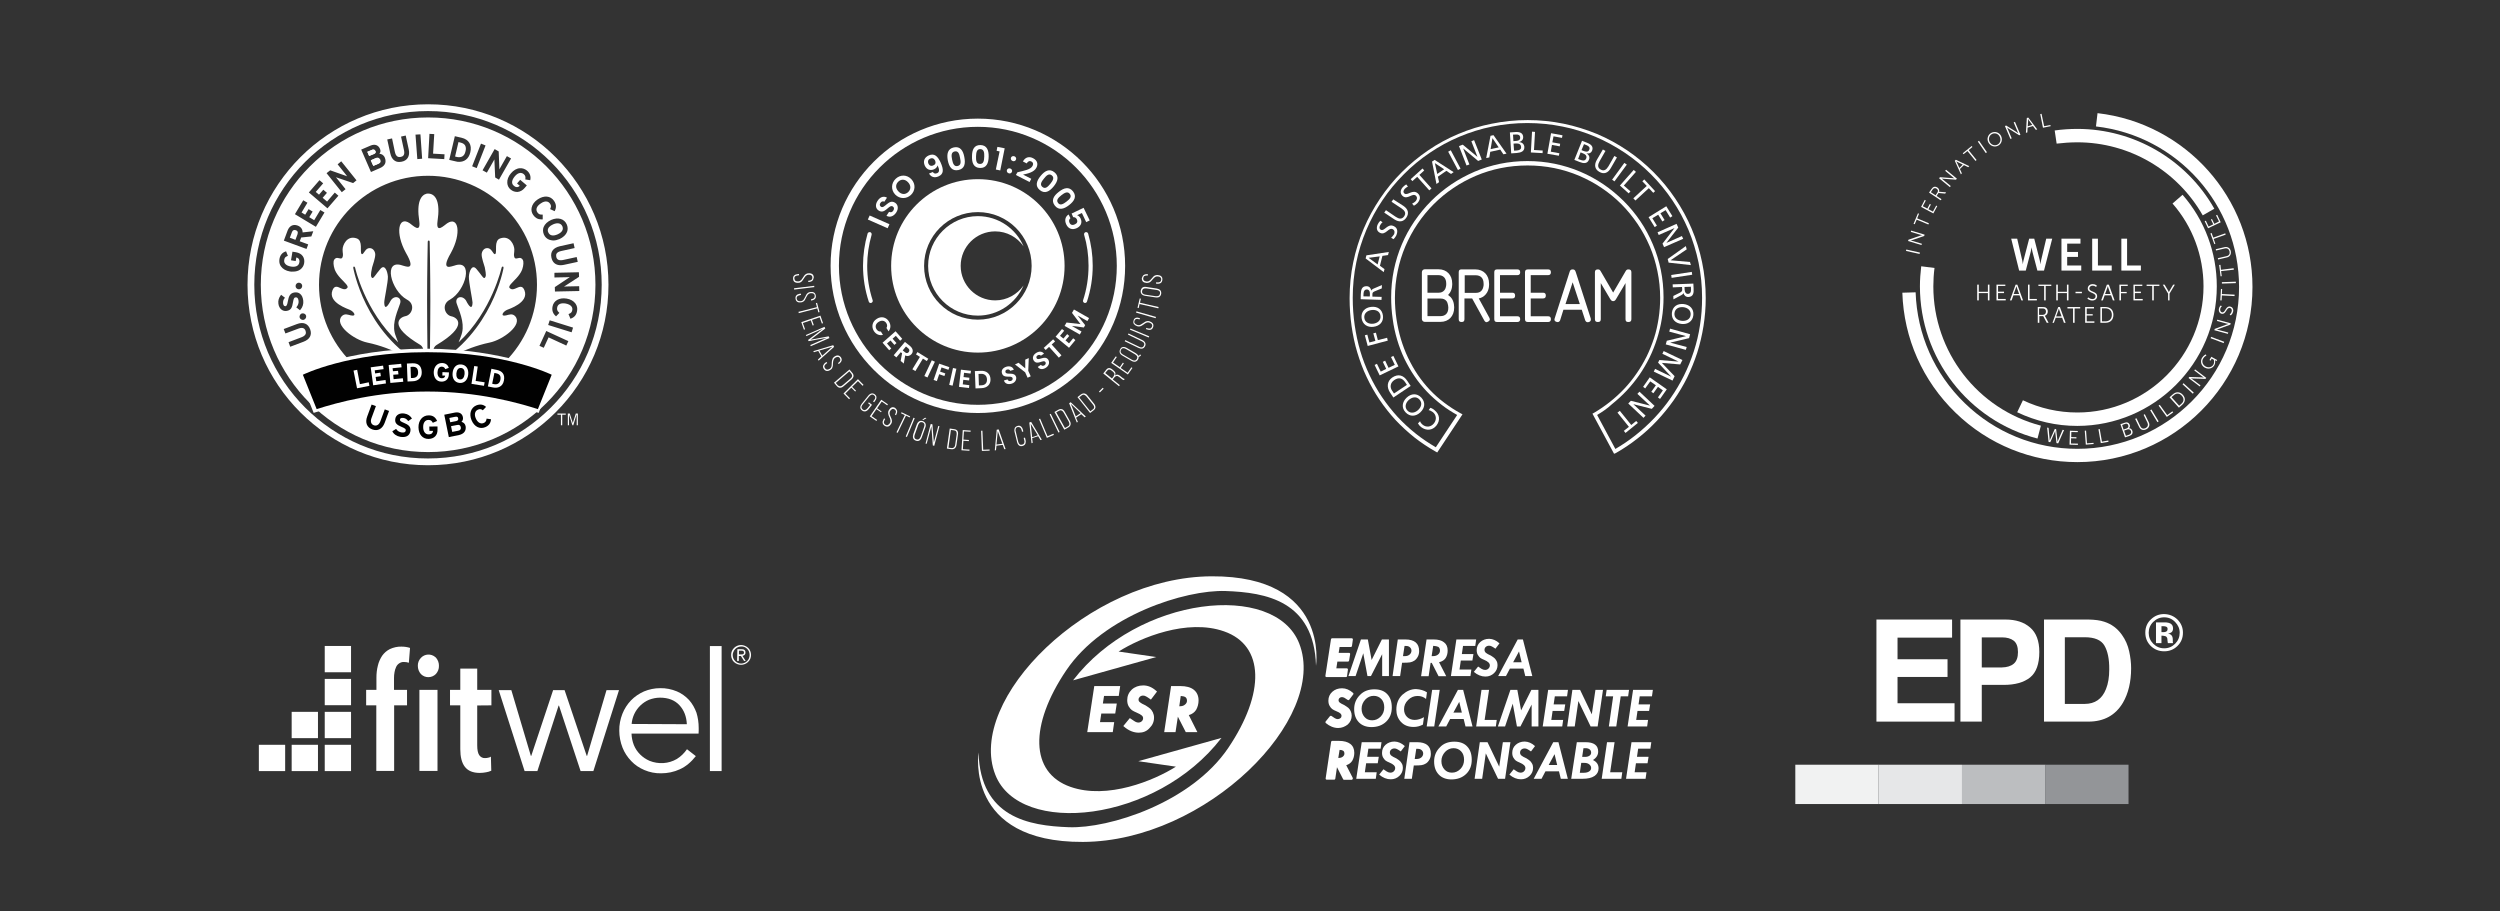 <?xml version="1.0" encoding="utf-8"?>
<!-- Generator: Adobe Illustrator 27.0.0, SVG Export Plug-In . SVG Version: 6.00 Build 0)  -->
<svg version="1.1" id="Layer_1" xmlns="http://www.w3.org/2000/svg" xmlns:xlink="http://www.w3.org/1999/xlink" x="0px" y="0px"
	 viewBox="0 0 1920 700" style="enable-background:new 0 0 1920 700;" xml:space="preserve">
<rect x="0" y="0" width="1920" height="700" fill="#333333" stroke="none"/>
<style type="text/css">
	.st0{clip-path:url(#XMLID_00000157273697275803876860000000177950606399960461_);fill:#FFFFFF;}
	.st1{fill:#FFFFFF;}
	.st2{clip-path:url(#XMLID_00000049209930782404237800000001563611149017002894_);fill:#FFFFFF;}
	.st3{clip-path:url(#SVGID_00000137133967645698757430000004546181002722132630_);fill:#FFFFFF;}
	.st4{fill:#010101;}
	.st5{fill:#F1F2F2;}
	.st6{fill:#E6E7E8;}
	.st7{fill:#BCBEC0;}
	.st8{fill:#939598;}
</style>
<g>
	<g>
		<defs>
			<path id="SVGID_1_" d="M195.3,218.7c0-73.7,59.7-133.4,133.4-133.4c73.7,0,133.4,59.7,133.4,133.4c0,73.7-59.7,133.4-133.4,133.4
				C255.1,352.2,195.3,292.4,195.3,218.7 M190.1,218.7c0,76.6,62.1,138.6,138.6,138.6c76.6,0,138.6-62.1,138.6-138.6
				S405.3,80.1,328.8,80.1C252.2,80.1,190.1,142.2,190.1,218.7"/>
		</defs>
		<use xlink:href="#SVGID_1_"  style="overflow:visible;fill:#FFFFFF;"/>
		<clipPath id="SVGID_00000027564465289872495640000000198187373156741259_">
			<use xlink:href="#SVGID_1_"  style="overflow:visible;"/>
		</clipPath>
	</g>
	<g>
		<defs>
			<path id="XMLID_00000101809047505209519860000000096809081619138979_" d="M288.7,121.4c0,0-3.1,1.3-3.9,1.7
				c0.3,0.7,1.5,3.6,1.9,4.3c1.1-0.5,3.8-1.6,3.8-1.6c0.9-0.4,1.4-0.8,1.7-1.4l-0.2-1.8l-1.2-1.3c-0.2-0.1-0.5-0.1-0.8-0.1
				C289.6,121.1,289.2,121.2,288.7,121.4"/>
		</defs>
		<use xlink:href="#XMLID_00000101809047505209519860000000096809081619138979_"  style="overflow:visible;fill:#FFFFFF;"/>
		<clipPath id="XMLID_00000142147137873916763060000008904140211841158803_">
			<use xlink:href="#XMLID_00000101809047505209519860000000096809081619138979_"  style="overflow:visible;"/>
		</clipPath>
		
			<rect id="XMLID_00000026125483134189186540000002127682966622933384_" x="284.8" y="121.1" style="clip-path:url(#XMLID_00000142147137873916763060000008904140211841158803_);fill:#FFFFFF;" width="7.3" height="6.3"/>
	</g>
	<g id="XMLID_00000165215944752767583580000001070644420667625396_">
		<path id="XMLID_00000137129559773255883450000015315132448427684788_" class="st1" d="M227.2,176.8c-1.4-0.5-2.5,0-3,1.5
			c0,0-1.3,3.5-1.6,4.3c0.8,0.3,3.5,1.3,4.3,1.6c0.3-0.8,1.6-4.3,1.6-4.3c0.1-0.4,0.2-0.8,0.2-1.2
			C228.7,178,228.4,177.2,227.2,176.8"/>
		<path id="XMLID_00000019663325989843018280000004796519764221668747_" class="st1" d="M420.7,176.9c0,0.5,0.1,1.1,0.4,1.6
			c1.1,2.5,3.7,3,7.1,1.5c2-0.9,3.3-2,3.8-3.3c0.4-0.9,0.3-1.9-0.1-2.9c-1.1-2.4-3.7-3-7.1-1.5C422.1,173.5,420.7,175.1,420.7,176.9
			"/>
		<path id="XMLID_00000114042115827288467220000014162898038434841731_" class="st1" d="M355.1,120.1c1.2-0.7,2-2,2.4-3.9
			c0.2-0.7,0.3-1.4,0.3-2c0-1-0.2-1.8-0.6-2.5c-0.7-1.1-1.8-1.8-3.5-2.2c0,0-1-0.2-1.6-0.4c-0.2,0.9-2.4,10.1-2.6,11.1
			c0.6,0.1,1.6,0.4,1.6,0.4C352.7,120.9,354.1,120.7,355.1,120.1"/>
	</g>
	<g>
		<defs>
			<path id="XMLID_00000178194577740322322260000008813962536960823425_" d="M285.9,115c0,0-3,1.3-3.8,1.6c0.3,0.7,1.1,2.5,1.4,3.2
				c1.1-0.5,3.8-1.6,3.8-1.6c1-0.4,1.2-1,1.2-1.5c0-0.3-0.1-0.6-0.2-0.7c-0.3-0.7-0.8-1.1-1.4-1.1
				C286.6,114.8,286.3,114.9,285.9,115"/>
		</defs>
		<use xlink:href="#XMLID_00000178194577740322322260000008813962536960823425_"  style="overflow:visible;fill:#FFFFFF;"/>
		<clipPath id="XMLID_00000181785354646934370900000005666934729592102540_">
			<use xlink:href="#XMLID_00000178194577740322322260000008813962536960823425_"  style="overflow:visible;"/>
		</clipPath>
		
			<rect id="XMLID_00000138532500535134147490000007562903028511861421_" x="282.1" y="114.8" style="clip-path:url(#XMLID_00000181785354646934370900000005666934729592102540_);fill:#FFFFFF;" width="6.4" height="5"/>
	</g>
	<g>
		<defs>
			<path id="SVGID_00000041977671173633803710000015384142853734398104_" d="M414.3,265.6l5-10.9l0.2-0.5l17,7.8l-1.6,3.4
				c0,0-12.7-5.9-13.6-6.3c-0.4,0.9-3.7,8-3.7,8L414.3,265.6z M217.9,252.7l10.1-3.8c4.9-1.9,8.6-0.4,10.2,4
				c1.6,4.3-0.3,7.8-5.2,9.6l-10.1,3.8l-1.3-3.5l10-3.8c1.6-0.6,2.6-1.4,3.1-2.4c0.3-0.7,0.3-1.6,0-2.5c-0.5-1.4-1.7-3.1-5.3-1.8
				l-10.2,3.8L217.9,252.7z M421,249.6l1-3.1l0.2-0.5l17.9,5.6l-1.1,3.6L421,249.6z M230.1,243.8c-0.3-1.3,0.5-2.8,1.9-3.1
				c1.3-0.3,2.8,0.5,3.1,1.8c0.3,1.3-0.5,2.7-1.8,3.1c-0.2,0.1-0.4,0.1-0.6,0.1C231.5,245.7,230.4,244.9,230.1,243.8 M426.8,242.7
				c-2.1-1.7-3-4.2-2.5-7.1c0.8-4.7,5.2-7.2,10.8-6.3c3.1,0.5,5.5,1.9,6.9,3.9c1.1,1.6,1.6,3.5,1.2,5.6c-0.5,3-2,4.8-4.6,5.8
				l-0.5,0.2l-1.5-3.6l0.5-0.2c1.5-0.6,2.1-1.3,2.4-2.8c0.2-1.1,0-2-0.6-2.8c-0.8-1.1-2.4-1.9-4.5-2.3c-3.7-0.6-6.1,0.5-6.5,3.1
				c-0.3,1.5,0.1,2.6,1.3,3.7l0.4,0.4l-2.6,2.7L426.8,242.7z M221.1,231.3c0.6-3.3,1.4-6.2,5.1-6.7c1.7-0.2,3.1,0.1,4.2,1
				c1.4,1.1,2.2,2.8,2.5,5.3c0.3,2.6-0.5,5.1-2.2,7l-0.3,0.4l-2.9-2.3l0.4-0.4c1-1.2,1.6-2.9,1.4-4.4c-0.3-2.7-1.4-2.9-2.4-2.8
				c-0.9,0.1-1.4,0.7-1.9,3.8c-0.6,3.7-1.3,6.1-5,6.6c-1.4,0.2-2.7-0.2-3.8-1c-1.3-1-2.2-2.7-2.4-4.6c-0.3-2.4,0.3-4.4,1.8-6.4
				l0.3-0.4l3,2.3l-0.4,0.4c-0.9,1.1-1.2,2.3-1.1,3.9c0.1,0.9,0.4,1.5,0.8,1.9l1.1,0.3C220,234.9,220.5,234.6,221.1,231.3
				 M227,219.7c0-1.4,1.1-2.6,2.5-2.6c1.4,0,2.6,1.1,2.6,2.5c0,1.4-1.1,2.6-2.5,2.6c0,0,0,0,0,0C228.2,222.2,227,221.1,227,219.7
				 M425.8,209.5l18.2-0.4l0.6,0l0.1,3.5l-10.9,7.1c0,0-0.4,0.3-0.7,0.4c0.4,0,2.1-0.1,2.1-0.1l9.6-0.2l0.1,3.7l-18.7,0.4l-0.1-3.4
				l11.1-7.4c0,0,0.3-0.2,0.4-0.3c-0.4,0-2.1,0.1-2.1,0.1l-9.7,0.2L425.8,209.5z M222.7,208.5c-3.1-0.5-5.5-1.9-6.9-3.9
				c-0.9-1.2-1.3-2.7-1.3-4.2c0-0.5,0-0.9,0.1-1.4c0.5-2.9,2-4.9,4.6-5.8l0.5-0.2l1.4,3.5l-0.5,0.2c-1.5,0.6-2.1,1.3-2.3,2.9
				c-0.2,1.1,0,2,0.6,2.8c0.8,1.2,2.4,1.9,4.5,2.3c3.7,0.6,6.1-0.5,6.5-3.2c0.1-0.3,0.1-0.6,0.1-0.8c0-0.7-0.2-1.3-0.5-1.8
				c-0.5-0.7-1.2-1-1.9-1.2c-0.1,0.7-0.5,2.8-0.5,2.8l-3.6-0.6l1.1-6.6l2.6,0.4c2.3,0.4,4.2,1.4,5.3,3c1.1,1.5,1.4,3.4,1.1,5.4
				c-0.3,2-1.4,3.7-3,4.9c-1.5,1.1-3.4,1.6-5.5,1.6C224.3,208.7,223.5,208.6,222.7,208.5 M423.5,197.9c-1-4.5,1.4-7.6,6.5-8.8
				l10-2.2l0.5-0.1l0.8,3.7l-10.4,2.3c-1.7,0.4-2.8,1-3.4,1.9c-0.4,0.7-0.5,1.5-0.3,2.5c0.2,1.1,0.7,1.8,1.4,2.2
				c0.8,0.5,2.1,0.6,3.7,0.3l10.6-2.3l0.8,3.7l-10.6,2.3c-1,0.2-1.9,0.3-2.7,0.3C426.7,203.6,424.3,201.6,423.5,197.9 M218,184.8
				l2.9-7.8c1.4-3.6,4.3-5,7.6-3.8c2.5,0.9,3.9,2.8,3.9,5.2c0,0,0,0.1,0,0.1c1.1-0.1,8.2-0.9,8.2-0.9l-1.5,4c0,0-7.1,0.8-7.8,0.8
				c-0.2,0.4-0.8,2.2-1.1,2.9c0.9,0.3,6.5,2.4,6.5,2.4l-1.3,3.5L218,184.8z M421.8,184.1c-1.8-0.7-3.3-2.1-4.1-4
				c-0.8-1.9-0.9-3.9-0.2-5.7c0.9-2.3,3-4.2,5.8-5.5c5.3-2.3,10.1-0.9,12,3.5c0.8,1.9,0.9,3.9,0.2,5.7c-0.9,2.3-3,4.2-5.8,5.5
				c-1.7,0.7-3.3,1.1-4.9,1.1C423.7,184.6,422.7,184.4,421.8,184.1 M226.5,164.5l6.1-10.2l0.3-0.5l3.2,1.9c0,0-4,6.6-4.5,7.5
				c0.6,0.4,2.2,1.3,2.8,1.7c0.5-0.8,2.6-4.3,2.6-4.3l3.1,1.9c0,0-2.1,3.6-2.6,4.3c0.7,0.4,3.1,1.9,3.8,2.3c0.5-0.8,4.7-7.8,4.7-7.8
				l3.2,1.9l-6.6,11L226.5,164.5z M409.5,165.1c-1.2-1.7-1.6-3.7-1.2-5.6c0.5-2.4,2.1-4.7,4.7-6.4c4.8-3.2,9.8-2.8,12.5,1.2
				c1.7,2.5,1.9,4.9,0.7,7.4l-0.2,0.5l-3.5-1.6l0.2-0.5c0.7-1.5,0.6-2.4-0.3-3.7c-0.6-0.9-1.4-1.4-2.3-1.6c-1.4-0.3-3.1,0.2-4.9,1.5
				c-3.1,2.1-4,4.6-2.5,6.8c0.9,1.3,1.9,1.8,3.5,1.7l0.6,0l0,3.7l-0.5,0c-0.2,0-0.4,0-0.6,0C413.1,168.5,411,167.3,409.5,165.1
				 M237.2,147.8l7.8-9l0.4-0.4l2.8,2.4c0,0-5.1,5.9-5.7,6.6c0.5,0.5,1.9,1.6,2.5,2.1c0.6-0.7,3.3-3.8,3.3-3.8l2.8,2.4
				c0,0-2.7,3.2-3.3,3.8c0.6,0.5,2.8,2.4,3.4,2.9c0.6-0.7,5.9-6.9,5.9-6.9l2.8,2.4l-8.4,9.7L237.2,147.8z M245,218.7
				c0-46.2,37.5-83.7,83.7-83.7c46.2,0,83.7,37.5,83.7,83.7s-37.5,83.7-83.7,83.7C282.5,302.5,245,265,245,218.7 M392.2,145.6
				c-1.6-1.3-2.5-3.1-2.6-5.1c-0.2-2.4,0.8-5.1,2.8-7.4c2-2.4,4.5-3.8,6.9-3.9c2-0.1,3.8,0.5,5.4,1.8c2.2,1.9,3.1,4.3,2.6,6.9
				l-0.1,0.5l-3.8-0.6l0.1-0.5c0.2-1.6-0.1-2.5-1.2-3.5c-0.8-0.7-1.7-1-2.7-1c-1.4,0.1-2.9,1-4.3,2.7c-1.4,1.7-2.1,3.3-2,4.7
				c0.1,1,0.5,1.8,1.4,2.5c0.8,0.7,1.7,1.1,2.5,1c0.9-0.1,1.5-0.5,2-1c-0.6-0.5-2.1-1.8-2.1-1.8l2.4-2.8l5.1,4.3l-1.7,2
				c-1.5,1.8-3.4,2.8-5.3,3c-0.2,0-0.3,0-0.5,0C395.3,147.4,393.7,146.8,392.2,145.6 M265.3,133.7l-6-7.5l2.4-2l0.4-0.3l11.7,14.6
				l-2.6,2.1l-12.7-4.3c0,0-0.3-0.1-0.5-0.2c0.3,0.3,1.3,1.6,1.3,1.6l6.1,7.6l-2.9,2.3L250.8,133l2.8-2.2l12.2,4.3
				c0,0,0.5,0.2,0.8,0.3C266.2,134.9,265.3,133.7,265.3,133.7 M370.6,130.8l9-15.8l0.3-0.5l3.1,1.8l0.5,13c0,0,0,0.5,0,0.8
				c0.4-0.7,1-1.8,1-1.8l4.8-8.4l3.2,1.8l-9.3,16.3l-2.9-1.7l-0.6-13.4c0,0,0-0.3,0-0.5c-0.4,0.7-1,1.8-1,1.8l-4.8,8.4L370.6,130.8z
				 M277.4,114.9l7.2-3.1c1.7-0.7,3.2-0.8,4.5-0.3c1.2,0.5,2.1,1.4,2.7,2.8c0.3,0.6,0.4,1.2,0.4,1.8c0,0.7-0.4,1.4-0.8,2
				c1.5,0.1,3.2,0.8,4.1,2.9c0.4,0.9,0.6,1.8,0.6,2.7c0,0.6-0.1,1.3-0.3,1.8c-0.6,1.5-1.9,2.7-4,3.6l-6.9,3L277.4,114.9z
				 M362.6,127.7l6.6-16.9l0.2-0.5l3.5,1.4l-6.8,17.4L362.6,127.7z M350.2,124l-5.2-1.2l4.2-17.7l0.1-0.5l5.2,1.2
				c5.6,1.3,8.1,5.5,6.7,11.2c-1.3,5.4-4.9,7.3-8.5,7.3C351.9,124.4,351,124.2,350.2,124 M307.8,120.5c1.5-0.3,3.3-1.2,2.5-5
				l-2.3-10.6l3.1-0.7l0.5-0.1l2.3,10.6c0.6,2.7,0.3,4.9-0.8,6.6c-1,1.5-2.5,2.5-4.7,2.9c-2.1,0.4-3.9,0.2-5.3-0.8
				c-1.7-1.1-2.8-3-3.4-5.8l-2.3-10.5l3.7-0.8l2.2,10.5c0.5,2.5,1.7,3.8,3.5,3.8C307.2,120.6,307.5,120.5,307.8,120.5 M319.1,103.4
				l3.2-0.2l0.6,0l1.3,18.7l-3.7,0.3L319.1,103.4z M328.8,121.5l1-18.1l0-0.6l3.7,0.2c0,0-0.8,14-0.9,15c1,0.1,8.8,0.5,8.8,0.5
				l-0.2,3.7L328.8,121.5z M200.3,218.7c0,71,57.5,128.5,128.5,128.5c71,0,128.5-57.5,128.5-128.5c0-71-57.5-128.5-128.5-128.5
				C257.8,90.2,200.3,147.8,200.3,218.7"/>
		</defs>
		<use xlink:href="#SVGID_00000041977671173633803710000015384142853734398104_"  style="overflow:visible;fill:#FFFFFF;"/>
		<clipPath id="SVGID_00000037693250750694008430000016795105743510452898_">
			<use xlink:href="#SVGID_00000041977671173633803710000015384142853734398104_"  style="overflow:visible;"/>
		</clipPath>
	</g>
	<g>
		<defs>
			<path id="SVGID_00000017492891528217172570000000877422791049635250_" d="M328.5,284.7c0,0-0.5-31.8-0.5-53.6
				c0-21.8,0.5-45.5,0.5-45.5s0.2-0.9,0.8-0.9c0.6,0,0.7,0.9,0.7,0.9s0.5,23.7,0.5,45.5c0,21.8-0.5,53.6-0.5,53.6s-0.1,0.9-0.8,0.9
				c0,0,0,0,0,0C328.4,285.6,328.5,284.7,328.5,284.7 M327.8,148.7c-4.4,1-8.1,6.3-5.8,21.2c1.3,9.8-5.1,3-7.4,1.5
				c-8.7-5.9-11.2,7.6-2.9,22.7c8.8,15.1-1.2,9.9-2.6,9.8c-15.2-5.4-9,19.2,3.3,26.1c7,3.6,4.1,11.8-1,12.8c-5.1,1-13,7.6,11.4,22.1
				c2.9,1.7,3.3,7.1,3.5,15c-0.2,0.9-0.3,1.4-1.3,0.9c-45.2-25.3-53.6-75-53.7-75c-0.1-0.4,0.1-1,0.5-1.1c0.3-0.1,0.8,0.5,0.9,0.8
				c0,0,7.2,33.2,33.1,57.4c-0.8-1.8-1.4-3.7-1.8-4.7c-3.2-7.8-0.2-15.7,3.2-24.9c1.8-5-4.1-7.2-7.1-2.5c-0.2,0.2-4.8,9.9-5,1.5
				c-0.1-1.9,3-15.9,2.8-19.9c-0.3-4-2.4-10.1-5.9-5.7c-2.8,3.4-2,2.5-3.6,4.6c-1.8,2.4-2.5,3-3.3,1.1c-0.5-1.3,0.3-5.5,0.7-7.1
				c0.6-2,2.4-7.1,2.4-9.8c0-2.7-2.2-5.7-5.4-4.8c-2.8,0.8-3.9,5.8-5.2,4.2c-1.3-1.6,1.3-10.1-3.6-11.8c-7.6-2.7-10.9,5.3-10.9,8.5
				c0,2.9,0.6,3.8,0.1,5.5c-0.5,1.8-1.6,1.5-2.8,1.2c-0.8-0.2-1.7-0.4-2.5,0c-2,1.1-2,3.3-1.5,6.2c0.5,2.9,2,6.2,6.8,10.9
				c4.8,4.7,4.1,5.3,3,6.2c-1.4,1.1-3.1,0.3-4.8-0.4c-2.3-1.1-4.6-2.1-6.1,1.8c-3.6,9.5,12.2,14.3,13.5,15c3.4,1.6,5.3,5.3,0.6,4.2
				c-1.9-0.4-4.7-1.8-7,0.7c-5.9,6.6,9.5,18.1,19.7,20.2c10.2,2.1,19.4,6,23.2,7.8c3.8,1.7,20.1,12.9,21.2,17.4
				c0.3,1.3,1,2.3,2.6,2.3c1.6,0,2.2-0.9,2.5-2.2c1-4.4,17.4-15.8,21.2-17.5c3.9-1.8,13-5.7,23.2-7.8c10.2-2.1,25.6-13.6,19.7-20.2
				c-2.2-2.5-5.1-1.1-7-0.7c-4.6,1.1-2.8-2.6,0.6-4.2c1.3-0.6,17.2-5.5,13.5-15c-1.5-3.9-3.8-2.8-6.1-1.8c-1.7,0.8-3.4,1.5-4.8,0.4
				c-1.1-0.8-1.8-1.5,3-6.2c4.8-4.7,6.3-8,6.8-10.9c0.5-2.9,0.5-5.1-1.5-6.2c-0.8-0.4-1.7-0.2-2.5,0c-1.2,0.3-2.4,0.6-2.8-1.2
				c-0.5-1.6,0.1-2.5,0.1-5.5c0-3.2-3.3-11.2-10.9-8.5c-4.9,1.7-2.3,10.2-3.6,11.8c-1.3,1.6-2.4-3.4-5.2-4.2c-3.2-0.9-5.4,2-5.4,4.8
				c0,2.7,1.8,7.8,2.4,9.8c0.3,1.6,1.2,5.8,0.6,7.1c-0.8,1.9-1.5,1.3-3.3-1.1c-1.6-2.1-0.8-1.2-3.6-4.6c-3.5-4.3-5.7,1.7-5.9,5.7
				c-0.2,4,2.8,18.1,2.8,19.9c-0.2,8.4-4.9-1.2-5-1.5c-3.1-4.7-9-2.5-7.1,2.5c3.4,9.1,6.4,17,3.2,24.9c-0.4,1.1-1,2.9-1.8,4.7
				c25.9-24.1,33-57.6,33.1-57.6c0.1-0.3,0.7-0.7,1-0.6c0.3,0.1,0.5,0.7,0.4,1.1c0,0-8.5,49.7-53.7,75c-1,0.5-1.1,0-1.3-0.9
				c0.2-7.9,0.5-13.2,3.5-14.9c24.3-14.5,16.4-21.1,11.4-22.1c-5-1-7.9-9.2-1-12.8c12.3-6.9,18.5-31.5,3.3-26.1
				c-1.4,0.1-11.4,5.3-2.6-9.8c8.3-15.1,5.8-28.5-2.9-22.7c-2.3,1.5-8.7,8.3-7.4-1.5c2.3-14.9-1.4-20.3-5.8-21.2
				c0,0-0.5-0.1-0.8-0.1l-0.4,0v0c0,0,0,0-0.1,0C328.7,148.6,327.8,148.7,327.8,148.7"/>
		</defs>
		<clipPath id="SVGID_00000029032925125334292690000014026308783937600174_">
			<use xlink:href="#SVGID_00000017492891528217172570000000877422791049635250_"  style="overflow:visible;"/>
		</clipPath>
		
			<rect id="XMLID_00000102515123283376494550000002224889629313141669_" x="251.5" y="148.6" style="clip-path:url(#SVGID_00000029032925125334292690000014026308783937600174_);fill:#FFFFFF;" width="155" height="141.8"/>
	</g>
	<g id="XMLID_00000052087199985132997870000009158285383356561331_">
		<path id="XMLID_00000139288725688556105750000005439445882535589007_" class="st4" d="M285.9,329.8c-4-1.5-5.7-5.1-3.9-9.9
			l3.4-9.2l3.3,1.2l-3.4,9.2c-1,2.6-0.3,4.8,1.8,5.5c2.1,0.8,4-0.4,5-3l3.4-9.2l3.3,1.2l-3.4,9.2
			C293.6,329.5,290.1,331.3,285.9,329.8"/>
		<path id="XMLID_00000043434266660003996500000015528306837796207022_" class="st4" d="M307.5,335.5c-2.9-0.5-5.2-2.1-6.2-4.3
			l2.9-1.8c1,1.6,2.4,2.4,4.1,2.7c2,0.3,3.1-0.1,3.3-1.4c0.2-1.1-0.3-1.7-3.5-3c-3.1-1.3-5.1-2.7-4.5-6.1c0.5-3.1,3.6-4.6,7-4
			c2.7,0.4,4.5,1.8,5.8,3.8l-2.9,2c-0.9-1.3-2-2.2-3.6-2.4c-1.9-0.3-2.6,0.4-2.7,1.1c-0.2,1.1,0.5,1.6,3.1,2.7
			c2.6,1.1,5.5,2.5,4.9,6.3C314.6,334.4,312.2,336.2,307.5,335.5"/>
		<path id="XMLID_00000067944333640354577870000017860963692985032117_" class="st4" d="M329.2,337.1c-4.6,0.1-7.7-3.4-7.8-8.9
			c-0.1-5.3,3.1-9.1,7.6-9.2c3.6-0.1,5.5,1.6,6.7,4.3l-3.3,1.4c-0.7-1.3-1.5-2.3-3.4-2.2c-2.6,0-4.1,2.4-4,5.6
			c0,3.2,1.6,5.6,4.2,5.5c2.4,0,3.2-1.2,3.4-2.7l-2.8,0l-0.1-3.3l6.3-0.1l0,2.3C336.2,334.4,333.3,337,329.2,337.1"/>
		<path class="st4" d="M352.5,334.1l-7.8,1.6l-3.5-17.2l7.9-1.6c3.3-0.7,5.8,0.5,6.4,3.4c0.3,1.5-0.1,2.8-1.1,3.7
			c1.5,0.3,2.8,1.4,3.2,3.3C358.2,330.9,356.2,333.3,352.5,334.1 M349.5,320.1l-4.4,0.9l0.7,3.3l4.5-0.9c1.4-0.3,1.8-1.1,1.6-2
			C351.8,320.2,351,319.8,349.5,320.1 M351,326.4l-4.6,0.9l0.9,4.4l4.6-0.9c1.7-0.3,2.3-1.4,2-2.7C353.6,326.6,352.7,326,351,326.4"
			/>
		<path id="XMLID_00000021798328266618682890000006914482229839684027_" class="st4" d="M370.8,315.1c-1-0.9-2.2-1.2-3.7-0.5
			c-2.4,1-3,3.7-1.7,6.7c1.2,2.9,3.5,4.6,6,3.6c1.5-0.6,2.1-1.6,2.3-3.4l3.4,0.5c-0.2,2.8-1.6,4.9-4.5,6.1
			c-4.2,1.7-8.4-0.4-10.5-5.5c-2-4.9-0.4-9.6,3.8-11.3c3.1-1.2,5.5-0.5,7.4,1.2L370.8,315.1z"/>
	</g>
	<g>
		<defs>
			<path id="XMLID_00000083781060133693863570000001296157630001100202_" d="M326.1,267.8c-59.9,0-97.5,18.6-97.5,18.6l12.3,30.7
				c15.9-5.1,47.4-14.3,85.4-14.3h1c38,0,70.5,9.1,86.4,14.3l12-30.7c0,0-38.6-18.6-98.4-18.6H326.1z"/>
		</defs>
		<use xlink:href="#XMLID_00000083781060133693863570000001296157630001100202_"  style="overflow:visible;fill:#FFFFFF;"/>
		<clipPath id="XMLID_00000074399803416969844140000001427322838339279772_">
			<use xlink:href="#XMLID_00000083781060133693863570000001296157630001100202_"  style="overflow:visible;"/>
		</clipPath>
	</g>
	<g id="XMLID_00000047041048771416929080000004537007882443766675_">
		<path id="XMLID_00000084527981460564731350000013873511978245274029_" class="st4" d="M327.4,270.5c-59.9,0-94.8,17.3-94.8,17.3
			l10.6,26.4c15.9-5.1,46.5-13.5,84.5-13.5h0.9c38,0,68.6,8.4,84.5,13.5l10.6-26.4c0,0-34.9-17.3-94.8-17.3H327.4z"/>
		<polygon id="XMLID_00000065065730379347456920000014641977712178063795_" class="st1" points="274.2,298.2 271.5,284.6 274.3,284 
			276.4,295 283.2,293.6 283.7,296.3 		"/>
		<polygon id="XMLID_00000158009665051020141030000006975044989875752085_" class="st1" points="286.6,295.9 284.7,282.1 
			294.2,280.8 294.6,283.5 287.8,284.4 288.1,286.8 292.1,286.2 292.5,288.9 288.5,289.5 289,292.8 296.1,291.8 296.4,294.5 		"/>
		<polygon id="XMLID_00000152967957040994027480000006822264948105519541_" class="st1" points="299.8,294.1 298.5,280.3 
			308.1,279.4 308.4,282.1 301.5,282.8 301.8,285.1 305.7,284.8 306,287.5 302,287.8 302.3,291.2 309.4,290.5 309.7,293.2 		"/>
		<path class="st1" d="M317.1,292.8L313,293l-0.5-13.8l4.3-0.2c4-0.1,6.9,1.6,7.1,6.7C324.1,290.5,320.7,292.7,317.1,292.8
			 M316.8,281.7l-1.5,0.1l0.3,8.5l1.4,0c2.9-0.1,4.2-1.9,4.1-4.4C321,282.9,319.7,281.6,316.8,281.7"/>
		<path id="XMLID_00000026135688861364465280000014110798794460417960_" class="st1" d="M338.9,293.1c-3.6-0.1-5.9-3-5.8-7.4
			c0.2-4.2,2.8-7,6.5-6.9c2.8,0.1,4.3,1.5,5.1,3.7l-2.7,1c-0.5-1-1.1-1.8-2.6-1.9c-2.1-0.1-3.3,1.7-3.4,4.3c-0.1,2.6,1,4.5,3.1,4.6
			c1.9,0.1,2.6-0.8,2.8-2l-2.2-0.1l0.1-2.6l5,0.2l-0.1,1.8C344.5,291.3,342.1,293.2,338.9,293.1"/>
		<path class="st1" d="M352.9,294.1c-3.8-0.4-5.7-3.5-5.3-7.7c0.4-4.2,2.9-6.9,6.7-6.5c3.8,0.4,5.7,3.5,5.3,7.7
			C359.2,291.7,356.7,294.4,352.9,294.1 M354.1,282.6c-2.2-0.2-3.3,1.6-3.6,4.1c-0.2,2.5,0.5,4.5,2.7,4.7c2.2,0.2,3.3-1.6,3.6-4.1
			C357,284.8,356.3,282.8,354.1,282.6"/>
		<polygon id="XMLID_00000165928884969089849330000006919608311024383388_" class="st1" points="362.1,294.8 364.2,281.1 
			366.9,281.5 365.3,292.6 372.2,293.6 371.7,296.3 		"/>
		<path class="st1" d="M378.8,297.6l-4.1-0.8l2.7-13.6l4.2,0.9c3.9,0.8,6.4,3.2,5.4,8.2C386.1,297,382.3,298.3,378.8,297.6
			 M381.1,286.7l-1.4-0.3l-1.7,8.3l1.3,0.3c2.9,0.6,4.5-0.8,5-3.3C384.8,288.9,383.9,287.3,381.1,286.7"/>
		<polygon id="XMLID_00000090290337344009350350000006884720378648446606_" class="st1" points="431.8,318.5 431.8,326.6 
			430.8,326.6 430.8,318.5 428.1,318.5 428.1,317.6 434.5,317.6 434.5,318.5 		"/>
		<polygon id="XMLID_00000029726137502741827130000008407362218898412187_" class="st1" points="442.9,326.6 442.9,318.4 
			442.8,318.4 440.3,326.6 439.6,326.6 437,318.4 437,318.4 437,326.6 436.1,326.6 436.1,317.6 437.6,317.6 439.9,324.9 
			439.9,324.9 442.2,317.6 443.8,317.6 443.8,326.6 		"/>
	</g>
</g>
<g>
	<path class="st1" d="M1239.6,348.5l-16.6-30.8l1.1-0.6c4.3-2.5,8.5-5.4,12.4-8.5c3.9-3.1,7.6-6.5,11-10.1c3.4-3.6,6.6-7.6,9.4-11.7
		c2.9-4.1,5.4-8.5,7.7-13c2.2-4.5,4.1-9.3,5.7-14.1c1.6-4.9,2.7-10,3.5-15.1c0.8-5.2,1.2-10.5,1.2-15.8c0-6.9-0.7-13.8-2.1-20.5
		c-1.3-6.5-3.3-13-5.9-19.1c-2.6-6-5.7-11.9-9.4-17.3c-3.7-5.4-7.8-10.5-12.4-15.1c-4.6-4.6-9.7-8.8-15.1-12.4
		c-5.4-3.7-11.3-6.8-17.3-9.4c-6.2-2.6-12.6-4.6-19.1-5.9c-13.4-2.7-27.7-2.7-41.1,0c-6.5,1.3-13,3.3-19.1,5.9
		c-6,2.6-11.9,5.7-17.3,9.4c-5.4,3.6-10.5,7.8-15.1,12.4c-4.6,4.6-8.8,9.7-12.4,15.1c-3.7,5.4-6.8,11.3-9.4,17.3
		c-2.6,6.1-4.6,12.6-5.9,19.1c-1.4,6.7-2.1,13.6-2.1,20.5c0,5.5,0.4,11,1.2,16.3c0.8,5.2,1.9,10.4,3.4,15.4
		c1.5,4.9,3.3,9.7,5.5,14.3c2.2,4.5,4.6,8.9,7.4,13c2.8,4.1,5.9,8,9.3,11.6c3.4,3.6,7.1,6.9,11.1,9.9c4,3,8.2,5.8,12.7,8.2l1.3,0.7
		l-19.4,29.3l-1.1-0.6c-5.8-3.3-11.4-7-16.6-11.1c-5.1-4.1-10-8.6-14.5-13.4c-4.4-4.8-8.5-10-12.2-15.5c-3.7-5.5-7-11.3-9.8-17.3
		c-2.9-6-5.2-12.4-7.2-18.9c-2-6.6-3.4-13.4-4.4-20.3c-1-7-1.5-14.2-1.5-21.4c0-9.3,0.9-18.6,2.8-27.6c1.8-8.8,4.5-17.4,8-25.7
		c3.4-8.1,7.7-15.9,12.6-23.2c4.9-7.3,10.5-14.1,16.7-20.3c6.2-6.2,13-11.8,20.2-16.7c7.3-5,15.1-9.2,23.2-12.6
		c8.3-3.5,16.9-6.2,25.7-7.9c18-3.7,37.1-3.7,55.1,0c8.8,1.8,17.4,4.5,25.7,7.9c8.1,3.4,15.9,7.7,23.2,12.6
		c7.2,4.9,14,10.5,20.2,16.7c6.2,6.2,11.8,13,16.7,20.3c4.9,7.3,9.2,15.1,12.6,23.2c3.5,8.3,6.2,16.9,8,25.7
		c1.9,9,2.8,18.3,2.8,27.6c0,7.2-0.6,14.4-1.7,21.4c-1.1,6.9-2.7,13.7-4.8,20.4c-2.1,6.5-4.7,12.9-7.7,19.1c-3,6-6.5,11.9-10.4,17.5
		c-3.9,5.5-8.2,10.8-12.8,15.7c-4.6,4.9-9.6,9.5-14.9,13.6c-5.3,4.2-11,8-16.8,11.3L1239.6,348.5z M1226.6,318.7l14,26.1
		c5.3-3.1,10.5-6.6,15.3-10.4c5.2-4.1,10.1-8.6,14.7-13.4c4.5-4.8,8.8-10,12.5-15.4c3.8-5.4,7.2-11.2,10.2-17.2
		c3-6,5.5-12.3,7.6-18.7c2.1-6.5,3.7-13.2,4.7-20c1.1-6.9,1.6-14,1.6-21c0-9.1-0.9-18.2-2.7-27c-1.8-8.6-4.4-17.1-7.8-25.2
		c-3.4-7.9-7.5-15.6-12.4-22.8c-4.8-7.1-10.3-13.8-16.4-19.9c-6.1-6.1-12.8-11.6-19.9-16.4c-7.2-4.8-14.8-9-22.8-12.4
		c-8.1-3.4-16.5-6.1-25.2-7.8c-17.6-3.6-36.4-3.6-54,0c-8.6,1.7-17.1,4.4-25.2,7.8c-7.9,3.3-15.6,7.5-22.8,12.4
		c-7.1,4.8-13.8,10.3-19.8,16.4c-6.1,6.1-11.6,12.7-16.4,19.9c-4.9,7.2-9,14.8-12.4,22.8c-3.4,8.1-6.1,16.6-7.8,25.2
		c-1.8,8.8-2.7,17.9-2.7,27c0,7.1,0.5,14.2,1.5,21c1,6.8,2.4,13.5,4.3,19.9c1.9,6.4,4.3,12.6,7.1,18.5c2.8,5.9,6,11.6,9.6,16.9
		c3.6,5.3,7.6,10.4,11.9,15.1c4.4,4.7,9.1,9.1,14.2,13.1c4.8,3.8,9.9,7.2,15.2,10.3l16.4-24.8c-4.1-2.3-8.1-4.8-11.8-7.7
		c-4-3.1-7.9-6.5-11.4-10.2c-3.5-3.7-6.7-7.6-9.6-11.9c-2.9-4.2-5.4-8.7-7.7-13.3c-2.2-4.7-4.1-9.6-5.6-14.7
		c-1.5-5.1-2.7-10.4-3.4-15.8c-0.8-5.5-1.2-11.1-1.2-16.7c0-7.1,0.7-14.2,2.1-21.1c1.4-6.7,3.4-13.3,6.1-19.6
		c2.6-6.2,5.9-12.2,9.7-17.8c3.8-5.5,8-10.7,12.8-15.5c4.7-4.7,9.9-9,15.5-12.8c5.6-3.8,11.6-7,17.8-9.7c6.3-2.7,12.9-4.7,19.6-6.1
		c13.8-2.8,28.4-2.8,42.1,0c6.7,1.4,13.3,3.4,19.6,6.1c6.2,2.6,12.2,5.9,17.8,9.7c5.5,3.7,10.7,8.1,15.5,12.8
		c4.7,4.7,9,9.9,12.8,15.5c3.8,5.6,7,11.6,9.6,17.8c2.7,6.3,4.7,12.9,6.1,19.6c1.4,6.9,2.1,14,2.1,21.1c0,5.4-0.4,10.9-1.3,16.3
		c-0.8,5.2-2.1,10.4-3.7,15.5c-1.6,5-3.5,9.8-5.8,14.5c-2.3,4.6-4.9,9.1-7.8,13.3c-2.9,4.2-6.2,8.2-9.7,12
		c-3.5,3.7-7.3,7.2-11.3,10.4C1234.5,313.7,1230.6,316.3,1226.6,318.7"/>
	<path class="st1" d="M1090.6,323.5c0.4,1.1,1.1,2,2,2.7c2.9,2.3,6.5,1.7,8.7-1.1c2.3-2.9,1.7-6.6-0.9-8.6c-0.9-0.7-2.3-1.4-3.2-1.5
		l1.3-1.8c1.3,0.3,2.5,1.2,3.2,1.8c4,3.2,4.6,7.8,1.5,11.8c-3.1,3.9-7.9,4.2-11.8,1.2c-1-0.8-1.8-1.7-2.4-2.8L1090.6,323.5z"/>
	<path class="st1" d="M1079.5,316.7c-3.3-3.5-2.7-8,0.8-11.3c3.5-3.3,7.9-3.6,11.3,0c3.3,3.6,2.8,7.9-0.8,11.3
		C1087.4,319.9,1082.9,320.3,1079.5,316.7 M1090.1,306.8c-2.5-2.7-5.8-1.7-8.2,0.4c-2.4,2.2-3.4,5.6-1,8.1c2.4,2.6,5.8,1.8,8.2-0.4
		C1091.5,312.7,1092.6,309.5,1090.1,306.8"/>
	<path class="st1" d="M1070.1,305.3l-2.6-3.9c-2.6-4-2.3-8.7,1.8-11.5c4.5-3,8.6-1.8,11.5,2.6l2.6,3.9L1070.1,305.3z M1080.5,295.6
		l-1.3-2c-2.2-3.3-5-4-8.4-1.7c-3.1,2.1-3.5,5.4-1.7,8.1l1.5,2.2L1080.5,295.6z"/>
	<polygon class="st1" points="1059.6,288.3 1055.7,280.3 1057.5,279.4 1060.4,285.4 1064.6,283.3 1062,277.9 1063.8,277 
		1066.4,282.5 1071.2,280.2 1068.3,274.2 1070.1,273.3 1074,281.4 	"/>
	<polygon class="st1" points="1050.4,265.7 1048.2,257.5 1050.1,257 1051.7,263 1056.3,261.8 1054.7,256 1056.7,255.5 1058.2,261.2 
		1065.3,259.4 1065.8,261.6 	"/>
	<path class="st1" d="M1045.7,244.3c-0.6-4.8,2.6-8.1,7.3-8.6c4.8-0.6,8.5,1.8,9.1,6.7c0.6,4.8-2.5,8-7.3,8.6
		C1050.2,251.6,1046.3,249.1,1045.7,244.3 M1060.2,242.6c-0.4-3.7-3.7-4.9-6.8-4.5c-3.2,0.4-6,2.5-5.6,6c0.4,3.5,3.6,4.9,6.9,4.5
		C1057.7,248.2,1060.6,246.3,1060.2,242.6"/>
	<path class="st1" d="M1045,229.8l0.1-3.9c0.1-3.2,0.7-6.2,4.5-6.1c2,0,3.3,1.6,3.5,3.4h0c0.3-0.7,0.7-1,1.7-1.5l6.5-2.8l-0.1,2.6
		l-5.6,2.3c-1.6,0.7-1.6,1.4-1.6,2.6l0,1.4l7.1,0.2l-0.1,2.3L1045,229.8z M1052,227.7l0.1-1.9c0.1-2.2-0.9-3.5-2.4-3.5
		c-1.4,0-2.4,1-2.5,3.1l-0.1,2.2L1052,227.7z"/>
	<path class="st1" d="M1048.8,198.5l0.6-2.4l17.2-2.6l-0.6,2.4l-4.3,0.6l-1.9,7.6l3.5,2.6l-0.6,2.3L1048.8,198.5z M1051.1,198
		l6.9,5.1l1.6-6.2L1051.1,198z"/>
	<path class="st1" d="M1061.8,170.7c-0.9,0.8-1.4,1.3-1.9,2.4c-0.6,1.2-0.8,2.7,0.7,3.4c2.8,1.3,5.1-5.2,9.9-2.8
		c3.1,1.5,3.1,4.5,1.7,7.4c-0.5,1-1.3,1.9-2,2.6l-1.8-1.1c0.6-0.6,1.6-1.6,2.2-2.6c0.6-1.2,0.7-3.1-1-4c-3.2-1.6-5.4,5-9.8,2.8
		c-2.6-1.3-2.9-3.9-1.7-6.5c0.4-0.9,1.2-2,2-2.8L1061.8,170.7z"/>
	<path class="st1" d="M1077.8,158.1c3.7,2.5,4.5,5.7,2.3,9c-2.2,3.3-5.5,3.8-9.2,1.4l-7.8-5.2l1.3-1.9l7.5,5.1
		c2.5,1.7,4.8,2.1,6.5-0.4c1.7-2.5,0.4-4.4-2.1-6.1l-7.6-5l1.3-1.9L1077.8,158.1z"/>
	<path class="st1" d="M1081.3,143.3c-1.1,0.6-1.7,0.9-2.5,1.8c-0.8,1-1.5,2.4-0.2,3.5c2.3,2,6.3-3.6,10.3-0.1
		c2.5,2.3,1.8,5.1-0.3,7.5c-0.7,0.8-1.7,1.4-2.7,2l-1.4-1.6c0.8-0.4,2-1.1,2.8-2c0.9-1,1.5-2.8,0.1-4.1c-2.7-2.4-6.5,3.5-10.2,0.2
		c-2.1-1.9-1.8-4.6,0.1-6.7c0.7-0.8,1.7-1.6,2.7-2.2L1081.3,143.3z"/>
	<polygon class="st1" points="1088.4,135.8 1084.7,139.1 1083.4,137.6 1092.5,129.4 1093.8,130.9 1090.1,134.3 1099.4,144.7 
		1097.7,146.2 	"/>
	<path class="st1" d="M1099.8,124.1l2-1.3l14.6,9.4l-2,1.4l-3.6-2.4l-6.5,4.5l0.9,4.2l-2,1.4L1099.8,124.1z M1102,125.3l1.8,8.3
		l5.3-3.6L1102,125.3z"/>
	<polygon class="st1" points="1112.2,116.5 1114.2,115.4 1121.7,129.5 1119.7,130.6 	"/>
	<polygon class="st1" points="1120.5,112.2 1123.4,111.1 1134.7,120.5 1134.7,120.5 1130,108.5 1132.1,107.6 1138,122.5 
		1135.2,123.6 1123.7,114 1123.7,114 1128.5,126.3 1126.3,127.1 	"/>
	<path class="st1" d="M1144.7,104.3l2.3-0.5l10,14.2l-2.4,0.5l-2.4-3.6l-7.7,1.7l-0.7,4.3l-2.4,0.5L1144.7,104.3z M1146.2,106.1
		l-1.4,8.4l6.2-1.3L1146.2,106.1z"/>
	<path class="st1" d="M1159.6,101.7l4.3-0.3c3.3-0.2,5.7,0.7,5.9,3.7c0.1,2.2-1.1,3.4-3.1,4v0.1c2.2,0,3.8,1.4,4,3.6
		c0.2,3.4-2.5,4.4-5.8,4.7l-4.3,0.3L1159.6,101.7z M1162.3,108.4l1.3-0.1c2.2-0.1,4.1-0.5,3.9-2.8c-0.1-1.9-1.8-2.3-3.1-2.2
		l-2.4,0.1L1162.3,108.4z M1162.8,115.7l1.7-0.1c2.1-0.1,3.9-0.7,3.7-2.8c-0.2-2.5-2.3-2.7-4.3-2.6l-1.5,0.1L1162.8,115.7z"/>
	<polygon class="st1" points="1176.6,101.1 1178.9,101.3 1178.1,115.2 1184.8,115.6 1184.7,117.6 1175.7,117.1 	"/>
	<polygon class="st1" points="1191.2,102.3 1200,103.9 1199.6,105.9 1193.1,104.7 1192.2,109.3 1198.2,110.4 1197.9,112.4 
		1191.9,111.3 1191,116.5 1197.6,117.7 1197.2,119.6 1188.4,118.1 	"/>
	<path class="st1" d="M1215,108.1l4,1.6c3.1,1.2,4.8,3,3.8,5.8c-0.8,2.1-2.4,2.6-4.5,2.3l0,0c2,1,2.9,2.9,2,4.9
		c-1.3,3.2-4.2,2.9-7.2,1.7l-4-1.6L1215,108.1z M1212,122.1l1.6,0.6c1.9,0.8,3.8,1,4.6-1c0.9-2.3-1-3.4-2.9-4.1l-1.4-0.6L1212,122.1
		z M1214.6,115.3l1.2,0.5c2.1,0.8,3.9,1.3,4.8-0.9c0.7-1.8-0.7-2.8-1.9-3.3l-2.2-0.9L1214.6,115.3z"/>
	<path class="st1" d="M1237.1,129.1c-2.2,3.9-5.4,4.9-8.8,2.9c-3.4-1.9-4.2-5.2-2-9.1l4.7-8.1l2,1.1l-4.5,7.9
		c-1.5,2.7-1.7,5,0.8,6.4c2.6,1.5,4.4,0.1,6-2.5l4.5-7.9l2,1.1L1237.1,129.1z"/>
	<polygon class="st1" points="1247.5,125.1 1249.4,126.4 1239.9,139.3 1238.1,138 	"/>
	<polygon class="st1" points="1254.7,130.5 1256.4,132 1247.1,142.5 1252.2,147 1250.8,148.5 1244.1,142.5 	"/>
	<polygon class="st1" points="1264.7,142.8 1261.3,139.2 1262.8,137.8 1271.1,146.8 1269.7,148.1 1266.3,144.5 1256,154 
		1254.4,152.3 	"/>
	<polygon class="st1" points="1279.7,158.4 1284.4,166 1282.7,167.1 1279.2,161.4 1275.2,163.8 1278.4,169 1276.7,170.1 
		1273.5,164.9 1269,167.6 1272.5,173.3 1270.8,174.4 1266.1,166.8 	"/>
	<polygon class="st1" points="1287.6,171.9 1288.9,174.8 1279.9,186.4 1279.9,186.5 1291.7,181.3 1292.7,183.4 1278,189.8 
		1276.8,187.1 1286,175.2 1285.9,175.2 1273.9,180.5 1273,178.4 	"/>
	<polygon class="st1" points="1281.5,201.7 1280.8,198.9 1294.7,189 1295.4,191.5 1283.1,199.8 1283.1,199.9 1297.9,201.2 
		1298.6,203.6 	"/>
	<polygon class="st1" points="1299.3,208.8 1299.6,211 1283.8,213.4 1283.5,211.2 	"/>
	<path class="st1" d="M1300.5,217.8l0.2,3.9c0.2,3.2-0.2,6.2-4,6.4c-2,0.1-3.4-1.3-3.8-3.1h0c-0.2,0.7-0.6,1.1-1.5,1.6l-6.2,3.3
		l-0.1-2.6l5.4-2.7c1.5-0.8,1.5-1.6,1.4-2.8l-0.1-1.4l-7.1,0.3l-0.1-2.3L1300.5,217.8z M1293.7,220.4l0.1,2c0.1,2.2,1.1,3.4,2.7,3.3
		c1.4-0.1,2.3-1.2,2.2-3.3l-0.1-2.2L1293.7,220.4z"/>
	<path class="st1" d="M1300.5,242c-0.5,4.8-4.3,7.3-9,6.8c-4.8-0.5-7.9-3.6-7.5-8.5c0.5-4.9,4.2-7.3,9-6.8
		C1297.7,234,1301,237.2,1300.5,242 M1286,240.5c-0.4,3.7,2.5,5.6,5.7,5.9c3.2,0.3,6.4-1.1,6.7-4.6c0.4-3.5-2.5-5.6-5.7-5.9
		C1289.6,235.6,1286.4,236.9,1286,240.5"/>
	<polygon class="st1" points="1298,256.7 1297.2,259.7 1282.9,263.1 1282.9,263.2 1295.4,266.5 1294.7,268.7 1279.3,264.5 
		1280.1,261.7 1294.7,258.2 1294.7,258.1 1282,254.7 1282.6,252.4 	"/>
	<polygon class="st1" points="1292.1,276.5 1290.4,279.9 1276.3,278.7 1286.1,288.9 1284.5,292.3 1270.1,285.4 1271.1,283.3 
		1283.5,289.3 1283.5,289.3 1273.4,278.5 1274.4,276.5 1289.1,277.7 1289.1,277.7 1276.7,271.7 1277.7,269.6 	"/>
	<polygon class="st1" points="1280.1,299 1274.9,306.4 1273.3,305.2 1277.1,299.8 1273.3,297.1 1269.8,302 1268.2,300.9 
		1271.7,295.9 1267.4,292.9 1263.5,298.3 1261.9,297.1 1267,289.8 	"/>
	<polygon class="st1" points="1270.7,311.7 1268.6,314 1254.4,310.4 1254.4,310.4 1263.8,319.2 1262.2,320.9 1250.5,309.9 
		1252.5,307.8 1267.1,311.5 1267.1,311.4 1257.5,302.5 1259.1,300.8 	"/>
	<polygon class="st1" points="1252.8,326.4 1256.6,323.3 1257.9,324.8 1248.4,332.5 1247.1,330.9 1251,327.8 1242.2,316.9 
		1244,315.5 	"/>
	<path class="st1" d="M1165.4,211.3c1.3,0,2.1-0.7,2.1-2.2c0-1.5-0.8-2.2-2.1-2.2h-15.6c-1.6,0-2.2,0.7-2.2,2.2v36
		c0,1.6,0.7,2.2,2.2,2.2h15.6c1.3,0,2.1-0.8,2.1-2.2c0-1.5-0.8-2.2-2.1-2.2h-13.4v-13.7h9.5c1.4,0,2.1-0.7,2.1-2.2
		c0-1.5-0.7-2.2-2.1-2.2h-9.5v-13.5H1165.4z"/>
	<path class="st1" d="M1210.2,209c-0.5-1.5-1-2.1-2.4-2.1c-1.4,0-2,0.6-2.4,2.1l-11.4,35.5c-0.3,0.8-0.5,2.1,1.4,2.7
		c1.7,0.6,2.6-0.6,2.8-1.3l2.5-8h14.1l2.6,8c0.2,0.7,1,2,2.9,1.4c1.8-0.6,1.5-2.1,1.4-2.7L1210.2,209z M1202.3,233.5l5.5-16.7
		l5.5,16.7H1202.3z"/>
	<path class="st1" d="M1250.6,206.9c-1.5,0-1.7,0.7-2.6,2.2l-9.1,15.6l-9.1-15.6c-0.9-1.5-1.1-2.2-2.6-2.2c-1.6,0-2.3,0.7-2.3,2.2
		v36c0,1.6,0.7,2.2,2.3,2.2c1.6,0,2.2-0.7,2.2-2.2v-27.7l7.1,12c0.6,0.9,1.1,1.9,2.4,1.9c1.3,0,1.9-1,2.4-1.9l7.1-12v27.7
		c0,1.6,0.6,2.2,2.2,2.2s2.3-0.7,2.3-2.2v-36C1252.9,207.6,1252.2,206.9,1250.6,206.9"/>
	<path class="st1" d="M1189,211.3c1.3,0,2.1-0.7,2.1-2.2c0-1.5-0.8-2.2-2.1-2.2h-15.5c-1.6,0-2.3,0.7-2.3,2.2v36
		c0,1.6,0.7,2.2,2.3,2.2h15.5c1.3,0,2.1-0.8,2.1-2.2c0-1.5-0.8-2.2-2.1-2.2h-13.4v-13.7h9.5c1.4,0,2.1-0.7,2.1-2.2
		c0-1.5-0.7-2.2-2.1-2.2h-9.5v-13.5H1189z"/>
	<path class="st1" d="M1135.7,229.2c2.1-0.4,4-1.5,5.4-3.2c3-3.5,2.5-8.2,2.5-8.2c0-6.5-4.2-10.9-10.5-10.9c0,0-10.9,0-11,0
		c-1.3,0.1-1.8,0.8-1.8,2.2v36c0,1.6,0.7,2.2,2.2,2.2c1.6,0,2.2-0.7,2.2-2.2v-15.9h5.9l9.3,16.9c0.8,1.4,1.7,1.7,3,0.9
		c1.4-0.8,1.6-1.6,0.9-3L1135.7,229.2z M1124.9,224.9v-13.5h8.4c3.9,0,6.1,2.3,6.1,6.4c0,0,0.4,2.9-1.5,5.3c-1,1.2-2.4,1.8-4.2,1.8
		H1124.9z"/>
	<path class="st1" d="M1114.2,228.3c-0.7-0.7-1.9-1.6-2.1-1.8c0.2-0.2,0.4-0.4,0.6-0.6c3-3.3,2.6-8.2,2.6-8.2
		c0-6.5-4.2-10.9-10.5-10.9h-10.6c-1.2,0-2.2,1-2.2,2.2v36c0,1.2,1,2.2,2.2,2.2h12.1c6.3,0,10.5-4.4,10.5-10.9
		C1116.7,236.4,1117.2,231.6,1114.2,228.3 M1096.3,211.3h8.3c3.9,0,6.1,2.4,6.1,6.4c0,0,0.3,3.2-1.5,5.3c-1.1,1.2-2.4,1.8-4.2,1.8
		h-8.7V211.3z M1112.3,236.4c0,4.1-2.2,6.4-6.1,6.4h-9.9v-13.5h10.3c1.8,0,3.1,0.6,4.2,1.8C1112.3,232.9,1112.3,236.4,1112.3,236.4"
		/>
</g>
<polygon class="st1" points="1574.9,96.9 1574.7,96 1569.9,96.9 1567.9,87.4 1566.9,87.6 1569,98.1 "/>
<g>
	<path class="st1" d="M1557.2,98l4.1-1.2l2.2,2.9l1.1-0.3l-6.9-9.1l-1.1,0.3l-0.7,11.4l1.1-0.3L1557.2,98z M1557.5,91.4L1557.5,91.4
		c0,0,0.5,0.8,0.8,1.2l2.5,3.3l-3.5,1.1l0.3-4.1C1557.6,92.3,1557.5,91.4,1557.5,91.4"/>
	<path class="st1" d="M1475.5,204.5c-0.6,5.1-1,10.3-1,15.4c0,55,37.1,103.1,90.3,116.9l2.6-9.9c-48.7-12.7-82.6-56.7-82.6-107
		c0-4.7,0.3-9.5,0.9-14.1L1475.5,204.5z"/>
	<path class="st1" d="M1545,106.3l-3-7.1c-0.2-0.5-0.6-1.3-0.6-1.3l0,0c0,0,0.8,0.6,1.4,1l8,5l0.9-0.4l-4.2-9.9l-1,0.4l3,7.1
		c0.2,0.5,0.6,1.3,0.6,1.3l0,0c0,0-0.8-0.6-1.4-1l-8-5l-0.9,0.4l4.2,9.9L1545,106.3z"/>
	<polygon class="st1" points="1511,116 1517.2,123.6 1518,122.9 1511.9,115.3 1514.8,112.9 1514.3,112.1 1507.4,117.7 1508,118.4 	
		"/>
	<path class="st1" d="M1701.6,276.9l0.7,0.4l0.5-0.8l-4.5-2.5l-1.4,2.5l0.8,0.5l0.9-1.6l1.6,0.9c0,0,0.7,1.9-0.3,3.7
		c-1.2,2.1-3.8,2.7-6.1,1.4c-2.2-1.3-3.1-3.8-1.8-6c1-1.7,2.5-2.3,2.5-2.3l-0.4-0.9c0,0-1.7,0.5-3,2.7c-1.5,2.7-0.6,5.9,2.1,7.4
		c2.8,1.6,6,0.7,7.4-1.8c1.1-2,0.5-3.8,0.5-3.8l0,0C1701.2,276.7,1701.4,276.8,1701.6,276.9"/>
	<path class="st1" d="M1684.3,290.7l9.5,0.3l0.6-0.8l-8.6-6.5l-0.6,0.8l6.2,4.7c0.5,0.3,1.2,0.8,1.2,0.8l0,0c0,0-1-0.1-1.7-0.2
		l-9.5-0.3l-0.6,0.8l8.6,6.5l0.6-0.8l-6.2-4.7c-0.5-0.3-1.2-0.8-1.2-0.8l0,0C1682.7,290.6,1683.7,290.7,1684.3,290.7"/>
	<path class="st1" d="M1647.8,328.8c-1.7,0.8-3.2,0.3-4-1.3l-3-6.3l-1,0.5l3.1,6.3c1,2.1,3.2,2.8,5.4,1.7c2.2-1.1,3-3.2,2-5.3
		l-3.1-6.3l-0.9,0.5l3,6.2C1650,326.4,1649.5,327.9,1647.8,328.8"/>
	<path class="st1" d="M1704,252.6l8.9-3.3l0.3-1l-10.3-2.8l-0.3,1l7.4,2c0.5,0.1,1.4,0.3,1.4,0.3l0,0c0,0-1,0.3-1.6,0.5l-8.9,3.3
		l-0.3,1l10.4,2.8l0.3-1l-7.5-2c-0.5-0.1-1.4-0.3-1.4-0.3l0,0C1702.3,253.1,1703.4,252.9,1704,252.6"/>
	<polygon class="st1" points="1698.8,168.2 1698,168.6 1699.8,172.3 1696.2,174 1694.1,169.5 1693.2,169.9 1695.8,175.3 
		1705.5,170.7 1702.8,165 1701.9,165.4 1704.2,170.1 1700.6,171.9 	"/>
	<path class="st1" d="M1702.5,219.9c0-25.9-9.3-50.9-26.3-70.3l-7.7,6.7c15.4,17.6,23.8,40.2,23.8,63.6c0,53.4-43.5,96.9-96.9,96.9
		c-14.6,0-28.7-3.2-41.8-9.4l-4.4,9.2c14.5,6.9,30,10.5,46.2,10.5C1654.4,327,1702.5,279,1702.5,219.9"/>
	<path class="st1" d="M1491.1,153l-3.8-2.5l1.5-2.3l5.1,0.5l0.7-1l-4.9-0.4c-0.3,0-0.5,0-0.5,0l0,0c0.4-1.2-0.1-2.5-1.3-3.3
		c-1.1-0.7-2.3-0.8-3.2-0.2c-0.4,0.3-0.7,0.6-1.4,1.5l-1.8,2.6l8.9,5.9L1491.1,153z M1482.9,147.6l1.2-1.8c0.5-0.7,0.7-1,1.1-1.1
		c0.6-0.3,1.4-0.3,2.1,0.2c1.1,0.7,1.4,1.9,0.6,3l-1.4,2.1L1482.9,147.6z"/>
	<path class="st1" d="M1610.9,86.9l-1.2,10.2c62.6,7.2,109.9,60.3,109.9,123.4c0,68.5-55.7,124.2-124.2,124.2
		c-32.5,0-63.2-12.5-86.5-35.1c-23.3-22.6-36.6-52.8-37.7-85.1l-10.2,0.3c1.1,35,15.6,67.7,40.8,92.1c25.2,24.5,58.5,38,93.6,38
		c74.2,0,134.5-60.3,134.5-134.5C1729.9,152.1,1678.7,94.7,1610.9,86.9"/>
	<path class="st1" d="M1476,187.2l-7.4-2.2c-0.5-0.2-1.4-0.3-1.4-0.3l0,0c0,0,1-0.2,1.6-0.4l9-3.1l0.3-1l-10.3-3.1l-0.3,1l7.4,2.2
		c0.5,0.2,1.4,0.3,1.4,0.3l0,0c0,0-1,0.2-1.6,0.4l-9,3.1l-0.3,1l10.3,3.1L1476,187.2z"/>
	<path class="st1" d="M1635.6,326.2c-0.6-1.6-2-2.2-3.6-1.6l-3.5,1.2l3.5,10.1l3.6-1.2c1.7-0.6,2.7-2.1,2-3.9
		c-0.4-1.2-1.4-2-2.6-1.9l0,0C1635.8,328.2,1636,327.3,1635.6,326.2 M1629.8,326.4l2.4-0.9c1.1-0.4,2,0.1,2.3,1.1
		c0.4,1.1-0.1,2-1.1,2.4l-2.5,0.9L1629.8,326.4z M1636.6,331.1c0.4,1.2-0.1,2.2-1.3,2.7l-2.6,0.9l-1.4-4l2.6-0.9
		C1635.1,329.4,1636.2,329.9,1636.6,331.1"/>
	
		<rect x="1468.5" y="188.1" transform="matrix(0.218 -0.976 0.976 0.218 960.08 1584.959)" class="st1" width="1.1" height="10.7"/>
	<polygon class="st1" points="1487.8,158.3 1487,157.9 1484.5,162.5 1481,160.7 1482.9,157.1 1482.1,156.6 1480.2,160.2 
		1476.7,158.4 1479,154 1478.2,153.5 1475.4,158.9 1484.8,163.9 	"/>
	<polygon class="st1" points="1472,168.7 1481,172.4 1481.4,171.5 1472.4,167.7 1473.8,164.2 1473,163.8 1469.6,171.9 1470.5,172.2 
			"/>
	<path class="st1" d="M1580.2,339.4L1580.2,339.4c0,0,0-0.6-0.1-1.2l-1-8.6l-1-0.2l-3.5,7.9c-0.2,0.5-0.4,1.1-0.4,1.1l0,0
		c0,0,0-0.6-0.1-1.2l-0.8-8.6l-1.1-0.2l1.1,11l1.3,0.2l3.2-7.2c0.3-0.7,0.6-1.5,0.6-1.5l0,0c0,0,0,0.9,0.1,1.6l0.9,7.8l1.3,0.2
		l4.5-10.2l-1.1-0.2l-3.4,7.9C1580.4,338.9,1580.2,339.4,1580.2,339.4"/>
	<polygon class="st1" points="1612.6,329.5 1611.6,329.7 1613.4,340.3 1619.3,339.3 1619.2,338.3 1614.3,339.2 	"/>
	<polygon class="st1" points="1595.7,331.9 1595.8,331 1589.7,330.8 1589.4,341.5 1595.8,341.7 1595.8,340.7 1590.5,340.6 
		1590.6,336.6 1594.7,336.7 1594.7,335.8 1590.7,335.7 1590.8,331.8 	"/>
	<polygon class="st1" points="1602.1,330.7 1601.1,330.8 1601.9,341.5 1607.9,341 1607.8,340.1 1602.8,340.5 	"/>
	<polygon class="st1" points="1669,316.7 1668.4,315.9 1664.4,318.8 1658.7,310.9 1657.8,311.5 1664.1,320.2 	"/>
	
		<rect x="1654.7" y="314.1" transform="matrix(0.855 -0.518 0.518 0.855 73.88 903.626)" class="st1" width="1.1" height="10.7"/>
	<path class="st1" d="M1676,310.8c2.4-2.2,2.7-5.1,0.4-7.6c-2.3-2.5-5.2-2.5-7.6-0.4l-2.6,2.3l7.2,8L1676,310.8z M1669.4,303.6
		c1.9-1.8,4.3-1.8,6.2,0.3c1.9,2.1,1.7,4.5-0.3,6.2l-1.7,1.5l-5.9-6.6L1669.4,303.6z"/>
	
		<rect x="1680.1" y="293.4" transform="matrix(0.676 -0.737 0.737 0.676 324.203 1335.018)" class="st1" width="1.1" height="10.7"/>
	
		<rect x="1521.6" y="107.8" transform="matrix(0.822 -0.57 0.57 0.822 206.778 887.455)" class="st1" width="1.1" height="10.7"/>
	
		<rect x="1703" y="256.1" transform="matrix(0.352 -0.936 0.936 0.352 858.586 1763.609)" class="st1" width="1.1" height="10.7"/>
	<polygon class="st1" points="1715.4,206 1705.7,207.2 1705.3,203.4 1704.3,203.5 1705.4,212.2 1706.3,212.1 1705.8,208.2 
		1715.6,207.1 	"/>
	<path class="st1" d="M1506.7,133.1l-1.5-3.3l3.1-3l3.3,1.6l0.8-0.8l-10.3-4.9l-0.8,0.8l4.7,10.4L1506.7,133.1z M1503.1,125.2
		c-0.2-0.5-0.7-1.3-0.7-1.3l0,0c0,0,0.8,0.5,1.3,0.7l3.7,1.8l-2.6,2.6L1503.1,125.2z"/>
	<path class="st1" d="M1595.4,109.3c39.8,0,76.6,21.5,96.3,56.1l8.9-5.1c-21.4-37.8-61.7-61.3-105.2-61.3c-5.8,0-11.7,0.4-17.4,1.2
		l1.5,10.1C1584.7,109.7,1590,109.3,1595.4,109.3"/>
	<path class="st1" d="M1498.2,142.9l-5.9-4.9c-0.4-0.4-1.2-0.9-1.2-0.9l0,0c0,0,1,0.2,1.7,0.2l9.4,0.7l0.7-0.8l-8.3-6.8l-0.7,0.8
		l5.9,4.9c0.4,0.4,1.2,0.9,1.2,0.9l0,0c0,0-1-0.2-1.7-0.2l-9.4-0.7l-0.7,0.8l8.3,6.8L1498.2,142.9z"/>
	<path class="st1" d="M1708.5,189.8l-6.8,1.6l0.2,1l6.8-1.6c1.8-0.4,3.2,0.5,3.6,2.3c0.4,1.8-0.4,3.2-2.2,3.6l-6.8,1.6l0.2,1
		l6.8-1.6c2.3-0.5,3.4-2.5,2.9-4.9C1712.7,190.5,1710.8,189.3,1708.5,189.8"/>
	<polygon class="st1" points="1716.2,226.3 1706.4,225.8 1706.6,222 1705.7,221.9 1705.2,230.7 1706.2,230.7 1706.4,226.9 
		1716.1,227.4 	"/>
	
		<rect x="1705.5" y="216.4" transform="matrix(1 -3.272640e-02 3.272640e-02 1 -6.181 56.108)" class="st1" width="10.7" height="1.1"/>
	<path class="st1" d="M1534.7,111.8c2.6-1.5,3.5-4.8,2-7.6c-1.5-2.7-4.8-3.6-7.5-2.1c-2.6,1.5-3.6,4.8-2,7.5
		C1528.7,112.3,1532.1,113.3,1534.7,111.8 M1529.7,103c2.1-1.2,4.8-0.5,6,1.8c1.3,2.3,0.6,5-1.5,6.2c-2.1,1.2-4.8,0.4-6.1-1.9
		C1526.9,106.8,1527.6,104.2,1529.7,103"/>
	<path class="st1" d="M1715.1,239.1c0.3-2-0.8-3.4-2.4-3.7c-3.5-0.5-3.6,4.9-6.1,4.5c-0.9-0.1-1.7-1.2-1.5-2.5
		c0.2-1.4,1.3-2.2,1.3-2.2l-0.8-0.6c0,0-1.2,0.8-1.5,2.7c-0.3,2,0.8,3.5,2.3,3.7c3.3,0.5,3.4-4.9,6.1-4.5c1.1,0.2,1.7,1.2,1.5,2.4
		c-0.3,1.7-1.6,2.6-1.6,2.6l0.7,0.7C1713.2,242.2,1714.7,241.3,1715.1,239.1"/>
	<polygon class="st1" points="1699.8,182.5 1698.5,178.9 1697.6,179.3 1700.6,187.5 1701.4,187.2 1700.1,183.5 1709.3,180.2 
		1709,179.2 	"/>
	<polygon class="st1" points="1579.2,218.6 1579.2,230.7 1580.4,230.7 1580.4,225.1 1587.4,225.1 1587.4,230.7 1588.6,230.7 
		1588.6,218.6 1587.4,218.6 1587.4,224.1 1580.4,224.1 1580.4,218.6 	"/>
	<polygon class="st1" points="1597.8,187.1 1597.8,183.3 1583.2,183.3 1583.2,207.8 1598.4,207.8 1598.4,203.9 1587.6,203.9 
		1587.6,197.3 1595.9,197.3 1595.9,193.5 1587.6,193.5 1587.6,187.1 	"/>
	<path class="st1" d="M1544.6,183.3l6.1,24.5h5.1l3.8-14.5c0.4-1.6,0.6-3.2,0.6-3.2h0.1c0,0,0.2,1.6,0.6,3.2l3.8,14.5h5.1l6.3-24.5
		h-4.6l-4,16.9c-0.3,1.4-0.4,2.6-0.4,2.6h-0.1c0,0-0.1-1.2-0.4-2.6l-4.3-16.9h-3.9l-4.4,16.9c-0.4,1.4-0.4,2.6-0.4,2.6h-0.1
		c0,0-0.1-1.2-0.4-2.6l-3.9-16.9H1544.6z"/>
	<path class="st1" d="M1623.1,241.8c0-3.8-2.4-6-6.1-6h-3.9v12.1h3.9C1620.7,247.9,1623.1,245.7,1623.1,241.8 M1614.3,246.8v-10h2.6
		c3,0,5,1.8,5,5c0,3.2-2,5-5,5H1614.3z"/>
	<path class="st1" d="M1618.1,218.6l-4.4,12.1h1.3l1.4-3.9h4.9l1.4,3.9h1.3l-4.4-12.1H1618.1z M1616.7,225.8l1.6-4.4
		c0.2-0.6,0.5-1.6,0.5-1.6h0c0,0,0.3,1,0.5,1.6l1.6,4.4H1616.7z"/>
	<polygon class="st1" points="1601.4,247.9 1608.5,247.9 1608.5,246.8 1602.6,246.8 1602.6,242.3 1607.2,242.3 1607.2,241.3 
		1602.6,241.3 1602.6,236.9 1608.2,236.9 1608.2,235.8 1601.4,235.8 	"/>
	<polygon class="st1" points="1606.8,183.3 1606.8,207.8 1621.8,207.8 1621.8,203.9 1611.2,203.9 1611.2,183.3 	"/>
	<polygon class="st1" points="1627.7,230.7 1628.9,230.7 1628.9,225.2 1633.3,225.2 1633.3,224.2 1628.9,224.2 1628.9,219.6 
		1634.1,219.6 1634.1,218.6 1627.7,218.6 	"/>
	<polygon class="st1" points="1629.2,183.3 1629.2,207.8 1644.2,207.8 1644.2,203.9 1633.6,203.9 1633.6,183.3 	"/>
	<polygon class="st1" points="1645.3,219.6 1645.3,218.6 1638.5,218.6 1638.5,230.7 1645.6,230.7 1645.6,229.6 1639.6,229.6 
		1639.6,225.1 1644.2,225.1 1644.2,224 1639.6,224 1639.6,219.6 	"/>
	<path class="st1" d="M1607,229.7c-1.9,0-3.2-1.3-3.2-1.3l-0.7,0.9c0,0,1.4,1.5,3.8,1.5c2.3,0,3.7-1.5,3.7-3.3c0-4-6-3.1-6-6
		c0-1.1,1-2.1,2.5-2.1c1.6,0,2.7,1,2.7,1l0.6-1c0,0-1.1-1.2-3.2-1.2c-2.2,0-3.8,1.5-3.8,3.3c0,3.8,6,3,6,6
		C1609.4,228.9,1608.4,229.7,1607,229.7"/>
	<path class="st1" d="M1666.2,230.7v-5.2l4.1-6.9h-1.3l-2.6,4.4c-0.4,0.6-0.7,1.4-0.7,1.4h0c0,0-0.4-0.8-0.7-1.4l-2.6-4.4h-1.4
		l4.1,6.9v5.2H1666.2z"/>
	<polygon class="st1" points="1518.5,218.6 1518.5,230.7 1519.7,230.7 1519.7,225.1 1526.7,225.1 1526.7,230.7 1527.9,230.7 
		1527.9,218.6 1526.7,218.6 1526.7,224.1 1519.7,224.1 1519.7,218.6 	"/>
	<polygon class="st1" points="1654.1,230.7 1654.1,219.6 1658.4,219.6 1658.4,218.6 1648.6,218.6 1648.6,219.6 1652.9,219.6 
		1652.9,230.7 	"/>
	<polygon class="st1" points="1593.3,236.9 1597.6,236.9 1597.6,235.8 1587.8,235.8 1587.8,236.9 1592.1,236.9 1592.1,247.9 
		1593.3,247.9 	"/>
	<rect x="1594" y="224.1" class="st1" width="4.9" height="1.1"/>
	<polygon class="st1" points="1571.1,230.7 1571.1,219.6 1575.4,219.6 1575.4,218.6 1565.5,218.6 1565.5,219.6 1569.9,219.6 
		1569.9,230.7 	"/>
	<path class="st1" d="M1565,247.9h1.2v-5.1h3l2.7,5.1h1.4l-2.6-4.9c-0.2-0.3-0.3-0.5-0.3-0.5v0c1.4-0.4,2.3-1.6,2.3-3.3
		c0-1.5-0.7-2.6-1.8-3.1c-0.5-0.2-1-0.3-2.3-0.3h-3.6V247.9z M1566.1,236.9h2.4c0.9,0,1.4,0.1,1.7,0.3c0.7,0.4,1.1,1.1,1.1,2.1
		c0,1.5-0.9,2.5-2.4,2.5h-2.9V236.9z"/>
	<path class="st1" d="M1577.4,247.9l1.4-3.9h4.9l1.4,3.9h1.3l-4.4-12.1h-1.3l-4.4,12.1H1577.4z M1580.7,238.6
		c0.2-0.6,0.5-1.6,0.5-1.6h0c0,0,0.3,1,0.5,1.6l1.6,4.4h-4.2L1580.7,238.6z"/>
	<polygon class="st1" points="1540.1,219.6 1540.1,218.6 1533.3,218.6 1533.3,230.7 1540.4,230.7 1540.4,229.6 1534.5,229.6 
		1534.5,225.1 1539.1,225.1 1539.1,224 1534.5,224 1534.5,219.6 	"/>
	<polygon class="st1" points="1557.5,218.6 1557.5,230.7 1564.3,230.7 1564.3,229.6 1558.7,229.6 1558.7,218.6 	"/>
	<path class="st1" d="M1551,226.8l1.4,3.9h1.3l-4.4-12.1h-1.3l-4.4,12.1h1.3l1.4-3.9H1551z M1548.1,221.4c0.2-0.6,0.5-1.6,0.5-1.6h0
		c0,0,0.3,1,0.5,1.6l1.6,4.4h-4.2L1548.1,221.4z"/>
</g>
<g>
	<g>
		<path class="st1" d="M623.9,215.6c-0.7,0.6-1.6,0.9-2.8,1l-0.3,0l-0.1-1l0.4,0c0.9-0.1,1.6-0.3,2.1-0.7c0.5-0.4,0.7-1,0.7-1.8
			s-0.4-1.4-0.9-1.7c-0.5-0.3-1.3-0.5-2.1-0.4c-0.6,0-1.1,0.2-1.5,0.5c-0.4,0.3-0.8,0.6-1.1,1c-0.3,0.4-0.6,0.9-1,1.5
			c-0.4,0.7-0.8,1.2-1.1,1.6c-0.3,0.4-0.7,0.8-1.2,1.1c-0.5,0.3-1.1,0.5-1.8,0.5c-1.2,0.1-2.1-0.1-2.9-0.6c-0.7-0.5-1.2-1.3-1.2-2.5
			c-0.1-1.1,0.2-2,0.9-2.6c0.7-0.6,1.6-0.9,2.8-1l0.8-0.1l0.1,1l-0.9,0.1c-0.9,0.1-1.6,0.3-2.1,0.7c-0.5,0.4-0.7,1-0.6,1.8
			c0.1,0.8,0.4,1.4,0.9,1.7c0.5,0.3,1.2,0.5,2.1,0.4c0.6,0,1.1-0.2,1.5-0.5c0.4-0.3,0.8-0.6,1.1-1c0.3-0.4,0.6-0.9,1-1.5
			c0.4-0.7,0.8-1.2,1.1-1.6c0.3-0.4,0.8-0.8,1.3-1.1c0.5-0.3,1.1-0.5,1.8-0.5c1.2-0.1,2.2,0.1,2.9,0.6c0.7,0.5,1.1,1.3,1.2,2.4
			C624.8,214.1,624.5,215,623.9,215.6z"/>
		<path class="st1" d="M609.9,222.4l-0.1-1l15.5-1.9l0.1,1L609.9,222.4z"/>
		<path class="st1" d="M625.9,229.5c-0.6,0.7-1.5,1.1-2.6,1.3l-0.3,0.1l-0.2-1l0.4-0.1c0.9-0.2,1.5-0.5,2-0.9
			c0.4-0.5,0.6-1.1,0.5-1.9c-0.1-0.8-0.5-1.3-1.1-1.6c-0.6-0.3-1.3-0.3-2.2-0.2c-0.6,0.1-1,0.3-1.4,0.6c-0.4,0.3-0.7,0.7-1,1.1
			c-0.3,0.4-0.5,0.9-0.9,1.6c-0.3,0.7-0.6,1.3-0.9,1.8c-0.3,0.5-0.6,0.9-1.1,1.2c-0.5,0.4-1,0.6-1.7,0.7c-1.2,0.2-2.1,0.1-2.9-0.3
			s-1.3-1.2-1.5-2.3c-0.2-1.1,0-2,0.6-2.7c0.6-0.7,1.5-1.1,2.6-1.3l0.8-0.1l0.2,1l-0.9,0.2c-0.9,0.2-1.5,0.5-2,0.9
			c-0.4,0.5-0.6,1.1-0.4,1.9c0.1,0.8,0.5,1.3,1.1,1.6c0.6,0.3,1.3,0.3,2.2,0.2c0.6-0.1,1-0.3,1.4-0.6c0.4-0.3,0.7-0.7,0.9-1.1
			c0.3-0.4,0.5-0.9,0.9-1.6c0.3-0.7,0.7-1.3,0.9-1.8c0.3-0.5,0.7-0.9,1.1-1.2c0.5-0.4,1-0.6,1.7-0.7c1.2-0.2,2.2-0.1,2.9,0.3
			c0.8,0.4,1.3,1.2,1.5,2.3C626.7,228,626.5,228.9,625.9,229.5z"/>
		<path class="st1" d="M627.4,235.9l-0.8-3.1l0.9-0.2l1.9,7.1l-0.9,0.2l-0.8-3.1l-14.2,3.7l-0.3-1L627.4,235.9z"/>
		<path class="st1" d="M624.1,250l-1.4-4l-6.1,2.1l1.7,4.8l-0.9,0.3l-2-5.8l14.7-5l2,5.8l-0.9,0.3l-1.7-4.8l-5.9,2l1.4,4L624.1,250z
			"/>
		<path class="st1" d="M620.6,261.1l11.3-8.6l-12.6,5.6l-0.4-0.8l14.3-6.3l0.6,1.3l-11.3,8.6l13.9-2.6l0.6,1.3l-14.3,6.3l-0.4-0.9
			l12.7-5.6l-14,2.6L620.6,261.1z"/>
		<path class="st1" d="M625.1,270.5l-0.5-0.8l15.3-4.6l0.7,1.3L628.7,277l-0.5-0.9l2.6-2.4l-2.4-4.2L625.1,270.5z M631.5,273.2
			l7.7-6.9l-9.9,2.9L631.5,273.2z"/>
		<path class="st1" d="M646.3,277.1c-0.3,0.8-0.9,1.6-1.9,2.3l-0.3,0.2l-0.5-0.8l0.3-0.2c0.7-0.5,1.2-1,1.4-1.6
			c0.2-0.6,0.1-1.2-0.3-1.9c-0.4-0.7-1-1-1.6-1c-0.6,0-1.3,0.2-2,0.7c-0.5,0.3-0.8,0.7-1,1.1c-0.2,0.4-0.4,0.9-0.5,1.4
			c-0.1,0.5-0.1,1.1-0.2,1.8c0,0.8-0.1,1.4-0.1,2c-0.1,0.5-0.3,1.1-0.5,1.6c-0.3,0.5-0.7,1-1.3,1.3c-1,0.7-1.9,1-2.8,0.9
			c-0.9-0.1-1.7-0.6-2.3-1.5c-0.6-0.9-0.8-1.8-0.5-2.7c0.3-0.8,0.9-1.6,1.9-2.3l0.7-0.4l0.5,0.8l-0.7,0.5c-0.7,0.5-1.2,1-1.4,1.6
			c-0.2,0.6-0.1,1.2,0.4,1.9c0.5,0.7,1,1,1.6,1.1c0.6,0,1.3-0.2,2.1-0.7c0.5-0.3,0.8-0.7,1-1.1c0.2-0.4,0.4-0.9,0.4-1.4
			c0.1-0.5,0.1-1.1,0.1-1.8c0-0.8,0.1-1.4,0.2-2c0.1-0.5,0.3-1.1,0.5-1.6c0.3-0.5,0.7-1,1.3-1.4c1-0.7,1.9-1,2.8-0.9
			c0.9,0.1,1.6,0.6,2.3,1.5C646.4,275.4,646.6,276.3,646.3,277.1z"/>
		<path class="st1" d="M655.5,289c-0.2,0.9-0.7,1.7-1.6,2.5l-6,5.1c-0.9,0.8-1.8,1.2-2.7,1.2c-0.9,0-1.7-0.4-2.5-1.3l-2.2-2.6
			l11.9-10.1l2.2,2.6C655.3,287.2,655.6,288.1,655.5,289z M645.2,296.7c0.6,0,1.3-0.3,2-0.9l6-5.1c0.7-0.6,1.1-1.2,1.2-1.8
			c0.1-0.6-0.1-1.3-0.6-1.9l-1.5-1.8l-10.4,8.9l1.5,1.8C644,296.4,644.6,296.7,645.2,296.7z"/>
		<path class="st1" d="M656.8,300.7l-3-3l-4.6,4.6l3.6,3.6l-0.7,0.7l-4.3-4.4l11.1-11l4.3,4.4l-0.7,0.7l-3.6-3.6l-4.5,4.4l3,3
			L656.8,300.7z"/>
		<path class="st1" d="M673.1,305.3c0,0.9-0.4,1.8-1.1,2.7l-0.7,0.9l-0.8-0.6l0.8-1c0.6-0.7,0.9-1.4,0.9-2c0-0.7-0.3-1.2-0.9-1.7
			c-0.6-0.5-1.3-0.7-1.9-0.5c-0.6,0.2-1.2,0.6-1.8,1.3l-5.1,6.3c-0.6,0.7-0.9,1.4-0.9,2c0,0.6,0.3,1.2,0.9,1.7
			c0.6,0.5,1.3,0.7,1.9,0.5c0.6-0.2,1.2-0.6,1.8-1.3l2.1-2.6l-1.6-1.3l0.6-0.7l2.4,1.9l-2.6,3.3c-0.7,0.9-1.6,1.5-2.4,1.7
			c-0.9,0.2-1.8,0-2.7-0.7c-0.9-0.7-1.3-1.5-1.3-2.4c0-0.9,0.4-1.8,1.1-2.7l5-6.2c0.7-0.9,1.6-1.5,2.4-1.7s1.8,0,2.7,0.7
			C672.7,303.6,673.2,304.4,673.1,305.3z"/>
		<path class="st1" d="M676.6,316.6l-3.5-2.4l-3.7,5.4l4.2,2.9l-0.5,0.8l-5.1-3.5l8.8-12.8l5.1,3.5l-0.5,0.8l-4.2-2.9l-3.6,5.2
			l3.5,2.4L676.6,316.6z"/>
		<path class="st1" d="M689,315.7c0.1,0.9-0.1,1.8-0.7,2.9l-0.2,0.3l-0.8-0.5l0.2-0.3c0.4-0.8,0.6-1.5,0.6-2.1
			c-0.1-0.6-0.4-1.2-1.1-1.6c-0.7-0.4-1.3-0.5-1.9-0.2c-0.6,0.3-1.1,0.8-1.5,1.5c-0.3,0.5-0.4,1-0.4,1.5c0,0.5,0,1,0.2,1.4
			c0.1,0.5,0.4,1,0.7,1.7c0.3,0.7,0.6,1.3,0.7,1.8c0.2,0.5,0.2,1.1,0.2,1.6c0,0.6-0.2,1.2-0.6,1.8c-0.6,1-1.3,1.7-2.1,2
			c-0.8,0.3-1.7,0.2-2.7-0.4c-1-0.6-1.5-1.3-1.7-2.2s0.1-1.8,0.7-2.9l0.4-0.7l0.8,0.5l-0.4,0.7c-0.4,0.8-0.6,1.5-0.6,2.1
			c0.1,0.6,0.5,1.2,1.2,1.6c0.7,0.4,1.3,0.5,1.9,0.2c0.6-0.3,1.1-0.8,1.6-1.5c0.3-0.5,0.4-1,0.4-1.5c0-0.5-0.1-1-0.2-1.4
			c-0.1-0.5-0.4-1-0.7-1.7c-0.3-0.7-0.6-1.3-0.7-1.9c-0.2-0.5-0.2-1.1-0.2-1.7s0.2-1.2,0.6-1.8c0.6-1,1.3-1.7,2.1-2
			c0.8-0.3,1.7-0.2,2.7,0.4C688.3,314.1,688.9,314.8,689,315.7z"/>
		<path class="st1" d="M694.9,318.8l-2.9-1.4l0.4-0.8l6.6,3.2l-0.4,0.8l-2.8-1.4l-6.4,13.2l-0.9-0.4L694.9,318.8z"/>
		<path class="st1" d="M696.5,335.6l-0.9-0.4l6-14.4l0.9,0.4L696.5,335.6z"/>
		<path class="st1" d="M710.8,325.4c0.3,0.9,0.3,1.9-0.2,3l-2.7,7.5c-0.4,1.1-1,1.9-1.8,2.4c-0.8,0.5-1.7,0.5-2.8,0.1
			c-1.1-0.4-1.7-1-2-1.9c-0.3-0.9-0.2-1.9,0.1-3l2.7-7.5c0.4-1.1,1-1.9,1.8-2.4c0.8-0.5,1.7-0.5,2.8-0.2
			C709.8,323.9,710.5,324.5,710.8,325.4z M706.5,324.5c-0.5,0.4-1,1-1.3,1.8l-2.7,7.6c-0.3,0.9-0.4,1.6-0.2,2.2
			c0.2,0.6,0.7,1.1,1.4,1.3c0.8,0.3,1.4,0.2,2-0.1c0.5-0.4,1-1,1.3-1.8l2.7-7.6c0.3-0.9,0.4-1.6,0.2-2.2c-0.2-0.6-0.7-1.1-1.5-1.4
			C707.7,324.1,707,324.1,706.5,324.5z M709,322.6l-0.7-0.3l2.2-1.5l1,0.4L709,322.6z"/>
		<path class="st1" d="M710.8,340.7l4-15.1l1.3,0.3l1.1,13.9l3.4-12.7l0.9,0.2l-4,15.1l-1.1-0.3l-1.1-14.7l-3.6,13.4L710.8,340.7z"
			/>
		<path class="st1" d="M735.3,330.9c0.5,0.8,0.6,1.7,0.4,2.9l-1.1,7.8c-0.2,1.2-0.6,2.1-1.3,2.7c-0.7,0.6-1.6,0.8-2.7,0.7l-3.4-0.5
			l2.2-15.4l3.4,0.5C734,329.7,734.8,330.2,735.3,330.9z M732.7,343.5c0.5-0.4,0.8-1.1,0.9-2l1.1-7.8c0.1-0.9,0-1.6-0.3-2.2
			c-0.3-0.6-0.9-0.9-1.7-1l-2.4-0.3l-1.9,13.6l2.4,0.3C731.6,344.2,732.2,344,732.7,343.5z"/>
		<path class="st1" d="M744.1,338.8l-4.2-0.3l-0.4,6.5l5.1,0.3l-0.1,0.9l-6.1-0.4l1-15.5l6.1,0.4l-0.1,0.9l-5.1-0.3l-0.4,6.3
			l4.2,0.3L744.1,338.8z"/>
		<path class="st1" d="M753.5,330.8l1,0l0.6,14.6l4.9-0.2l0,0.9l-5.9,0.2L753.5,330.8z"/>
		<path class="st1" d="M764.9,345.8l-0.9,0.1l1.5-15.9l1.5-0.2l5.3,15.1l-1,0.1l-1.2-3.3l-4.8,0.6L764.9,345.8z M769.8,340.8
			l-3.5-9.7l-1,10.3L769.8,340.8z"/>
		<path class="st1" d="M784.1,327.5c0.7,0.6,1.2,1.4,1.5,2.6l0.3,1.3l-1,0.2l-0.3-1.3c-0.2-0.9-0.6-1.5-1.1-1.9
			c-0.5-0.4-1.1-0.5-1.9-0.4c-0.8,0.2-1.3,0.6-1.5,1.2c-0.2,0.6-0.3,1.3,0,2.2l1.9,7.9c0.2,0.9,0.6,1.5,1.1,1.9
			c0.5,0.4,1.1,0.5,1.9,0.3c0.8-0.2,1.3-0.6,1.6-1.2c0.2-0.6,0.3-1.3,0-2.2l-0.4-1.8l1-0.2l0.4,1.7c0.3,1.2,0.2,2.1-0.1,3
			c-0.4,0.8-1.1,1.4-2.2,1.7c-1.1,0.3-2,0.1-2.7-0.4c-0.7-0.6-1.2-1.4-1.5-2.6l-1.9-7.7c-0.3-1.2-0.2-2.1,0.1-3
			c0.4-0.8,1.1-1.4,2.2-1.7C782.4,326.8,783.4,326.9,784.1,327.5z"/>
		<path class="st1" d="M793.1,340.1l-0.9,0.3l-1.7-15.9l1.4-0.5l8.2,13.7l-1,0.3l-1.8-3l-4.6,1.5L793.1,340.1z M797,334.3l-5.4-8.8
			l1.1,10.3L797,334.3z"/>
		<path class="st1" d="M797.9,321.9l0.9-0.4l5.7,13.5l4.5-1.9l0.4,0.9l-5.4,2.3L797.9,321.9z"/>
		<path class="st1" d="M813.8,331.8l-0.9,0.4l-6.8-14l0.9-0.4L813.8,331.8z"/>
		<path class="st1" d="M815.7,314.3c0.8,0.3,1.5,1,2.1,2.1l3.8,6.8c0.6,1,0.8,2,0.6,2.9c-0.2,0.9-0.7,1.6-1.8,2.2l-3,1.7l-7.6-13.6
			l3-1.7C813.9,314.1,814.8,314,815.7,314.3z M821.3,325.9c0.1-0.6-0.1-1.4-0.5-2.1l-3.9-6.9c-0.4-0.8-1-1.3-1.6-1.6
			c-0.6-0.3-1.3-0.2-2,0.2l-2.1,1.2l6.7,12l2.1-1.2C820.8,327.1,821.2,326.6,821.3,325.9z"/>
		<path class="st1" d="M827.8,324l-0.8,0.5l-5.9-14.8l1.2-0.8l11.6,11l-0.9,0.6l-2.6-2.4l-4,2.7L827.8,324z M829.9,317.3l-7.5-7.1
			l3.8,9.6L829.9,317.3z"/>
		<path class="st1" d="M832.9,302.2c0.9,0.2,1.7,0.7,2.4,1.7l4.9,6.1c0.8,0.9,1.1,1.9,1.1,2.7c0,0.9-0.5,1.7-1.4,2.4l-2.7,2.1
			l-9.7-12.2l2.7-2.1C831.1,302.3,832,302,832.9,302.2z M840.3,312.7c0-0.6-0.3-1.3-0.9-2l-5-6.2c-0.6-0.7-1.2-1.1-1.8-1.3
			c-0.6-0.2-1.3,0-1.9,0.5l-1.9,1.5l8.6,10.7l1.9-1.5C840,314,840.3,313.4,840.3,312.7z"/>
		<path class="st1" d="M846.9,297.8l0.7,0.7l-2.9,2.9l-0.7-0.7L846.9,297.8z"/>
		<path class="st1" d="M854.2,283.7l1.1,0.9c0.7,0.6,1.2,1.2,1.3,1.8c0.2,0.6,0.1,1.3-0.3,2c1.2-1,2.5-0.9,3.9,0.3l1.9,1.5
			c0.7,0.5,1.2,0.8,1.7,0.9l-0.7,0.8c-0.3,0-0.5-0.1-0.8-0.3c-0.3-0.1-0.6-0.4-0.9-0.6l-1.9-1.5c-0.8-0.6-1.4-0.9-2.1-0.7
			c-0.6,0.1-1.2,0.6-1.8,1.3l-1,1.3l5.4,4.4l-0.6,0.8l-12.1-9.8l2-2.5C850.7,282.3,852.3,282.2,854.2,283.7z M855.9,287.3
			c0-0.6-0.4-1.2-1.1-1.8l-1.1-0.9c-0.7-0.6-1.3-0.8-1.9-0.8c-0.6,0-1.1,0.3-1.6,1l-1.4,1.7l5.2,4.2l1-1.3
			C855.5,288.6,855.9,287.9,855.9,287.3z"/>
		<path class="st1" d="M863.1,279.1l-2.4,3.5l5.3,3.7l2.9-4.2l0.8,0.5l-3.5,5l-12.8-8.9l3.5-5l0.8,0.5l-2.9,4.2l5.2,3.6l2.4-3.5
			L863.1,279.1z"/>
		<path class="st1" d="M862.4,266.5c0.9-0.1,1.9,0.1,2.9,0.7l6.9,4c1,0.6,1.6,1.2,2,2c0.3,0,0.5-0.1,0.7-0.2
			c0.2-0.1,0.3-0.3,0.5-0.6l0.1-0.2l0.8,0.5l-0.1,0.2c-0.4,0.7-1,1.1-1.7,1.1c0.1,0.7-0.1,1.4-0.5,2.1c-0.6,1-1.3,1.5-2.2,1.7
			c-0.9,0.1-1.9-0.1-2.9-0.7l-6.9-4c-1-0.6-1.7-1.3-2-2.2c-0.3-0.9-0.2-1.8,0.4-2.8C860.7,267.2,861.5,266.7,862.4,266.5z
			 M860.7,270.6c0.3,0.6,0.8,1.1,1.6,1.6l7,4.1c0.8,0.5,1.5,0.6,2.2,0.6c0.7-0.1,1.2-0.5,1.6-1.2c0.4-0.7,0.5-1.4,0.2-2
			c-0.3-0.6-0.8-1.1-1.6-1.6l-7-4.1c-0.8-0.5-1.5-0.6-2.2-0.6c-0.7,0.1-1.2,0.5-1.6,1.2C860.6,269.4,860.5,270,860.7,270.6z"/>
		<path class="st1" d="M877,266.8c0.6-0.1,1.1-0.5,1.5-1.3c0.4-0.7,0.4-1.4,0.1-2c-0.3-0.6-0.9-1-1.7-1.4l-10.6-5.1l0.4-0.9
			l10.6,5.1c1.1,0.5,1.8,1.2,2.2,2c0.4,0.8,0.4,1.7-0.1,2.7s-1.2,1.6-2.1,1.8c-0.9,0.2-1.9,0-2.9-0.5l-10.6-5.1l0.4-0.9l10.6,5.1
			C875.6,266.8,876.3,266.9,877,266.8z"/>
		<path class="st1" d="M882.6,258.3l-0.4,0.9l-14.4-6l0.4-0.9L882.6,258.3z"/>
		<path class="st1" d="M872.3,244.1c0.8-0.3,1.8-0.2,2.9,0.2l0.3,0.1l-0.3,0.9l-0.4-0.1c-0.8-0.3-1.6-0.4-2.2-0.2
			c-0.6,0.2-1.1,0.6-1.3,1.4c-0.3,0.8-0.2,1.4,0.2,1.9c0.4,0.5,1,0.9,1.8,1.2c0.5,0.2,1,0.2,1.5,0.2s0.9-0.2,1.4-0.5
			c0.4-0.2,0.9-0.5,1.6-1c0.6-0.4,1.2-0.8,1.7-1.1c0.5-0.3,1-0.4,1.6-0.5c0.6-0.1,1.2,0,1.9,0.2c1.1,0.4,1.9,1,2.4,1.7
			c0.5,0.8,0.5,1.7,0.2,2.7c-0.4,1.1-1,1.8-1.8,2c-0.8,0.3-1.8,0.2-2.9-0.2l-0.8-0.3l0.3-0.9l0.8,0.3c0.8,0.3,1.6,0.3,2.2,0.2
			c0.6-0.2,1-0.7,1.3-1.4c0.3-0.8,0.2-1.4-0.1-1.9c-0.4-0.5-1-0.9-1.8-1.2c-0.5-0.2-1-0.2-1.5-0.2c-0.5,0.1-0.9,0.2-1.4,0.5
			c-0.4,0.2-0.9,0.5-1.5,1c-0.6,0.4-1.2,0.8-1.7,1.1c-0.5,0.3-1,0.4-1.6,0.5c-0.6,0.1-1.2,0-1.9-0.2c-1.1-0.4-1.9-1-2.4-1.7
			c-0.5-0.7-0.5-1.6-0.2-2.7C870.8,245.1,871.4,244.4,872.3,244.1z"/>
		<path class="st1" d="M887.8,243.4l-0.3,1l-15-4.3l0.3-1L887.8,243.4z"/>
		<path class="st1" d="M875.2,233.5l-0.7,3.1l-0.9-0.2l1.7-7.2l0.9,0.2l-0.7,3.1l14.3,3.3l-0.2,1L875.2,233.5z"/>
		<path class="st1" d="M876.8,225.9c-0.6-0.7-0.9-1.6-0.7-2.7c0.2-1.1,0.7-1.9,1.4-2.4c0.8-0.5,1.8-0.6,3-0.4l7.9,1.2
			c1.2,0.2,2.1,0.6,2.7,1.3c0.6,0.7,0.8,1.6,0.7,2.7c-0.2,1.1-0.7,1.9-1.4,2.4c-0.8,0.5-1.8,0.6-3,0.4l-7.9-1.2
			C878.3,227,877.4,226.6,876.8,225.9z M889.8,227.2c0.6-0.3,0.9-0.9,1.1-1.7c0.1-0.8,0-1.5-0.5-1.9c-0.5-0.5-1.1-0.8-2-0.9l-8-1.2
			c-0.9-0.1-1.6,0-2.2,0.3s-0.9,0.9-1.1,1.7c-0.1,0.8,0,1.4,0.5,1.9c0.5,0.5,1.1,0.8,2,0.9l8,1.2
			C888.5,227.5,889.2,227.5,889.8,227.2z"/>
		<path class="st1" d="M878.4,211.2c0.7-0.5,1.7-0.7,2.9-0.6l0.3,0l-0.1,1l-0.4,0c-0.9-0.1-1.6,0.1-2.2,0.4s-0.8,0.9-0.9,1.7
			c-0.1,0.8,0.2,1.4,0.6,1.8c0.5,0.4,1.2,0.6,2,0.7c0.6,0,1.1,0,1.5-0.2s0.9-0.5,1.2-0.8c0.3-0.3,0.8-0.8,1.2-1.3
			c0.5-0.6,1-1.1,1.3-1.5c0.4-0.4,0.8-0.7,1.4-0.9c0.5-0.2,1.2-0.3,1.8-0.3c1.2,0.1,2.1,0.4,2.8,1c0.7,0.6,1,1.5,0.9,2.6
			c-0.1,1.1-0.5,2-1.2,2.5c-0.7,0.5-1.7,0.7-2.9,0.6l-0.8-0.1l0.1-1l0.9,0.1c0.9,0.1,1.6-0.1,2.1-0.4c0.5-0.3,0.8-0.9,0.9-1.7
			c0.1-0.8-0.2-1.4-0.6-1.8c-0.5-0.4-1.2-0.7-2.1-0.7c-0.6,0-1.1,0-1.5,0.2c-0.4,0.2-0.8,0.5-1.2,0.8c-0.3,0.3-0.8,0.8-1.2,1.3
			c-0.5,0.6-1,1.1-1.3,1.5c-0.4,0.4-0.9,0.7-1.4,0.9c-0.5,0.2-1.2,0.3-1.9,0.3c-1.2-0.1-2.1-0.4-2.8-1c-0.6-0.6-0.9-1.5-0.9-2.6
			C877.3,212.5,877.7,211.7,878.4,211.2z"/>
	</g>
	<g>
		<path class="st1" d="M751,317.2c-62.4,0-113.1-50.7-113.1-113.1S688.6,91.1,751,91.1s113.1,50.7,113.1,113.1
			S813.4,317.2,751,317.2z M751,97.4c-58.9,0-106.7,47.9-106.7,106.7S692.2,310.9,751,310.9c58.9,0,106.7-47.9,106.7-106.7
			S809.9,97.4,751,97.4z"/>
	</g>
	<g>
		<path class="st1" d="M668.7,232.7c-0.7,0-1.3-0.4-1.5-1.1c-2.9-8.8-4.4-18.1-4.4-27.5c0-8.4,1.2-16.7,3.5-24.7
			c0.2-0.8,1.1-1.3,2-1.1c0.8,0.2,1.3,1.1,1.1,2c-2.2,7.7-3.4,15.7-3.4,23.8c0,9,1.4,18,4.2,26.5c0.3,0.8-0.2,1.7-1,2
			C669.1,232.7,668.9,232.7,668.7,232.7z"/>
	</g>
	<g>
		<path class="st1" d="M833.3,232.7c-0.2,0-0.3,0-0.5-0.1c-0.8-0.3-1.3-1.2-1-2c2.8-8.5,4.2-17.4,4.2-26.5c0-8.1-1.1-16.1-3.4-23.8
			c-0.2-0.8,0.2-1.7,1.1-2c0.8-0.2,1.7,0.2,2,1.1c2.3,8,3.5,16.3,3.5,24.7c0,9.4-1.5,18.6-4.4,27.5
			C834.6,232.3,833.9,232.7,833.3,232.7z"/>
	</g>
	<g>
		<path class="st1" d="M666.5,168.6l1.4-3.1l15.2,6.7l-1.4,3.1L666.5,168.6z"/>
		<path class="st1" d="M688.3,163.2c-1.9,2.9-4.9,4.1-7.5,2.5l2-3c1.2,0.6,2.4,0.4,3.2-0.9c0.9-1.3,0.7-2.6-0.3-3.2
			c-3-2-5.9,6.4-10.9,3.1c-2.5-1.6-2.7-4.7-0.8-7.5c1.9-2.9,4.6-3.9,7.2-2.4l-2,3.1c-1-0.5-2.2-0.3-3,0.9c-0.8,1.1-0.7,2.2,0.4,3
			c2.8,1.8,5.9-6.3,10.8-3.1C689.5,157,690.4,160,688.3,163.2z"/>
		<path class="st1" d="M699.6,149.7c-3.4,3.2-8.6,3.3-12.1-0.3c-3.4-3.6-3.1-8.8,0.4-12.1c3.5-3.3,8.6-3.3,12,0.3
			C703.4,141.3,703,146.5,699.6,149.7z M697.5,147.5c2.2-2.1,2.2-5.1-0.1-7.5c-2.3-2.5-5.3-2.6-7.5-0.5c-2.2,2.1-2.3,5,0.1,7.5
			C692.3,149.5,695.3,149.6,697.5,147.5z"/>
		<path class="st1" d="M716.4,132.1c0.8,1.2,1.9,1.5,3.3,0.9c1.8-0.8,2-2.5,0.4-6c-0.3,1.2-1.3,2.4-2.7,3c-2.7,1.2-5.7,0.5-7.2-2.9
			c-1.4-3.2-0.3-6.2,3-7.7c4.3-1.9,6.9,0.4,9.2,5.4c2.4,5.4,2.5,8.9-1.7,10.7c-3.4,1.5-5.9,0.1-7.2-2.2L716.4,132.1z M718.2,123.4
			c-0.8-1.7-2.2-2.3-3.8-1.6c-1.6,0.7-2.1,2.2-1.4,3.8c0.6,1.4,2,2.3,3.8,1.4C718.4,126.4,718.9,125,718.2,123.4z"/>
		<path class="st1" d="M732.6,113.2c4.8-1,7.1,2.4,8,7.4c1,5,0.3,9-4.6,10c-4.8,1-7.1-2.4-8.1-7.4
			C727,118.2,727.8,114.2,732.6,113.2z M733.2,116.3c-2.8,0.6-2.6,3.3-2,6.2c0.6,3,1.5,5.6,4.2,5c2.8-0.6,2.6-3.2,1.9-6.3
			C736.8,118.3,736,115.7,733.2,116.3z"/>
		<path class="st1" d="M753,111.4c4.9,0.1,6.4,3.9,6.3,8.9c-0.1,5.1-1.7,8.8-6.6,8.7c-4.9-0.1-6.4-3.9-6.2-9
			C746.5,115,748.1,111.3,753,111.4z M752.9,114.5c-2.8-0.1-3.2,2.7-3.3,5.6c-0.1,3.1,0.2,5.8,3,5.8c2.8,0.1,3.2-2.6,3.3-5.7
			C756,117.3,755.7,114.6,752.9,114.5z"/>
		<path class="st1" d="M767.7,116.3l-2.3-0.5l0.6-3l5.6,1.1l-3.4,17l-3.4-0.7L767.7,116.3z"/>
		<path class="st1" d="M774.7,133.1c-1.2-0.4-1.7-1.5-1.4-2.5c0.3-1,1.4-1.6,2.6-1.2c1.1,0.4,1.7,1.5,1.3,2.5
			C776.9,132.9,775.8,133.5,774.7,133.1z M777.8,123.7c-1.2-0.4-1.7-1.5-1.4-2.5c0.3-1,1.4-1.6,2.6-1.2c1.1,0.4,1.7,1.5,1.3,2.5
			C780,123.5,778.9,124.1,777.8,123.7z"/>
		<path class="st1" d="M781.4,132.3c5-1.2,10.1-2,11.6-4.9c0.7-1.4,0.6-2.6-0.9-3.4c-1.4-0.7-2.7-0.1-3.6,1.5l-2.9-1.5
			c1.9-3.5,5-4,7.8-2.5c3.3,1.7,4,4.5,2.6,7.2c-1.8,3.6-6.7,4.6-10.3,5.4l6.3,3.2l-1.3,2.5l-10.5-5.4L781.4,132.3z"/>
		<path class="st1" d="M809.8,132.3c3.8,3.1,2.6,7-0.6,10.9c-3.2,3.9-6.8,5.9-10.6,2.8c-3.8-3.1-2.6-7,0.6-10.9
			C802.4,131.2,806,129.2,809.8,132.3z M807.8,134.7c-2.2-1.8-4.2,0.1-6,2.4c-2,2.4-3.4,4.7-1.2,6.5c2.2,1.8,4.1-0.1,6.1-2.5
			C808.5,138.8,810,136.5,807.8,134.7z"/>
		<path class="st1" d="M824.1,147c3,3.9,1,7.4-3,10.5c-4,3.1-7.9,4.3-11,0.4c-3-3.9-1-7.4,3-10.5C817.1,144.2,821,143.1,824.1,147z
			 M821.6,148.9c-1.7-2.2-4.1-0.8-6.4,1c-2.4,1.9-4.3,3.8-2.6,6c1.7,2.2,4,0.8,6.5-1.1C821.4,153,823.4,151.1,821.6,148.9z"/>
		<path class="st1" d="M836.9,169.3l-2.7,1.3l-3.3-7l-3.7,1.7c1,0.2,2.1,1.2,2.7,2.5c1.7,3.7-0.4,6.2-2.9,7.4
			c-3.2,1.5-6.4,0.8-8.1-2.8c-1.6-3.4-0.6-6.2,1.8-7.7l1.4,2.9c-1,0.8-1.4,2-0.7,3.5c0.8,1.8,2.5,2,4.1,1.2c1.8-0.8,2.3-2.2,1.5-3.9
			c-0.6-1.2-1.7-1.7-2.8-1.6L823,164l9.2-4.4L836.9,169.3z"/>
	</g>
	<g>
		<path class="st1" d="M682.7,246.9c1.6,2.5,1.5,5.4-0.3,7.6l-1.6-2.6c0.7-1.2,0.7-2.5-0.1-3.7c-1.2-2-3.6-2.5-5.9-1
			c-2.3,1.4-2.9,3.7-1.6,5.7c0.8,1.2,1.9,1.9,3.3,1.7l1.6,2.6c-2.8,0.7-5.4-0.5-7-3c-2-3.3-1.2-7.2,2.2-9.3
			C676.8,242.6,680.7,243.6,682.7,246.9z"/>
		<path class="st1" d="M691.3,261.7l-3.3-3.8l-2.5,2.2l3,3.4l-1.6,1.4l-3-3.4l-2.7,2.3l3.3,3.8l-1.6,1.4l-5.1-5.8l10-8.8l5.1,5.8
			L691.3,261.7z"/>
		<path class="st1" d="M699,265.8c2.4,2.1,2.5,4.5,1,6.2c-1,1.2-2.8,1.9-4.8,1l-1.1,6.2l-2.4-2l1.1-5.9l-1-0.8l-3.4,4l-2-1.7
			l8.6-10.2L699,265.8z M697.5,267.5l-1.7-1.4l-2.5,3l1.7,1.4c1.1,1,2.2,0.8,2.9-0.1C698.6,269.4,698.6,268.4,697.5,267.5z"/>
		<path class="st1" d="M704.6,270.4l8.3,5.1l-1.1,1.8l-3-1.9L703,285l-2.3-1.4l5.8-9.5l-3-1.9L704.6,270.4z"/>
		<path class="st1" d="M715.6,276.7l2.4,1.1l-5.7,12.1l-2.4-1.1L715.6,276.7z"/>
		<path class="st1" d="M721.3,279.3l7.8,2.7l-0.7,2l-5.3-1.8l-1.1,3.2l4,1.4l-0.7,2l-4-1.4l-1.8,5.3l-2.5-0.9L721.3,279.3z"/>
		<path class="st1" d="M731.9,282.6l2.6,0.6l-2.9,13l-2.6-0.6L731.9,282.6z"/>
		<path class="st1" d="M745.4,286.9l-5-0.6l-0.4,3.3l4.5,0.5l-0.2,2.1l-4.5-0.5l-0.4,3.5l5,0.6l-0.2,2.2l-7.7-0.9l1.5-13.2l7.7,0.9
			L745.4,286.9z"/>
		<path class="st1" d="M760.7,291.2c0.2,4-2.5,6.7-6.8,6.9l-4.7,0.2l-0.5-13.3l4.7-0.2C757.7,284.6,760.6,287.2,760.7,291.2z
			 M753.8,295.9c2.8-0.1,4.3-1.8,4.2-4.5c-0.1-2.8-1.8-4.4-4.6-4.3l-1.9,0.1l0.3,8.8L753.8,295.9z"/>
		<path class="st1" d="M776.8,294.7c-2.7,0.8-5.1-0.1-5.8-2.5l2.8-0.8c0.4,1,1.2,1.5,2.4,1.2c1.2-0.3,1.7-1.2,1.5-2.1
			c-0.8-2.8-6.9,0.8-8.2-3.9c-0.7-2.3,0.8-4.2,3.5-5c2.6-0.7,4.8,0.1,5.6,2.4l-2.8,0.8c-0.3-0.8-1.2-1.3-2.3-1c-1,0.2-1.6,1-1.3,2
			c0.7,2.6,6.9-0.7,8.2,3.8C780.8,291.6,779.7,293.9,776.8,294.7z"/>
		<path class="st1" d="M779.5,279.9l2.7-1.3l5.2,4.3l0-6.7l2.7-1.2l-0.4,9.8l1.9,4.2l-2.4,1.1l-1.9-4.2L779.5,279.9z"/>
		<path class="st1" d="M803.3,282.4c-2.3,1.5-4.9,1.5-6.3-0.6l2.4-1.6c0.7,0.8,1.6,1,2.7,0.4c1-0.7,1.3-1.7,0.8-2.5
			c-1.6-2.4-6.3,2.9-9-1.2c-1.3-2-0.5-4.3,1.8-5.8c2.3-1.5,4.6-1.4,6.1,0.5l-2.4,1.6c-0.5-0.7-1.5-0.9-2.5-0.3
			c-0.9,0.6-1.3,1.4-0.7,2.3c1.5,2.2,6.3-2.8,8.9,1.1C806.2,278.2,805.8,280.7,803.3,282.4z"/>
		<path class="st1" d="M801.6,267.2l7.2-6.6l1.5,1.6l-2.6,2.4l7.5,8.3l-2,1.8l-7.5-8.3l-2.6,2.4L801.6,267.2z"/>
		<path class="st1" d="M817.3,254l-3.2,3.9l2.6,2.1l2.9-3.4l1.6,1.4l-2.9,3.4l2.7,2.3l3.2-3.9l1.7,1.4l-4.9,5.9l-10.3-8.5l4.9-5.9
			L817.3,254z"/>
		<path class="st1" d="M817.6,250.3l1.5-2.6l10.7,1.2l-6.5-8.6l1.5-2.6l11.6,6.6l-1.3,2.3l-7.5-4.3l5.8,7.4l-1,1.8l-9.3-1.2l7.5,4.3
			l-1.3,2.3L817.6,250.3z"/>
	</g>
	<g>
		<g>
			<path class="st1" d="M764.3,177.7c9.1,0,17,4.6,21.8,11.5c-5.8-13.6-19.4-23.2-35.1-23.2c-21,0-38.2,17.1-38.2,38.2
				s17.1,38.2,38.2,38.2c15.7,0,29.3-9.6,35.1-23.2c-4.8,6.9-12.8,11.5-21.8,11.5c-14.6,0-26.5-11.9-26.5-26.5
				C737.8,189.5,749.7,177.7,764.3,177.7z"/>
			<path class="st1" d="M751,137.6c-36.8,0-66.6,29.8-66.6,66.6c0,36.8,29.8,66.6,66.6,66.6c36.8,0,66.6-29.8,66.6-66.6
				C817.6,167.4,787.8,137.6,751,137.6z M751,245.5c-22.8,0-41.3-18.5-41.3-41.3c0-22.8,18.5-41.3,41.3-41.3
				c22.8,0,41.3,18.5,41.3,41.3C792.3,226.9,773.8,245.5,751,245.5z"/>
		</g>
	</g>
</g>
<g>
	<rect x="249.4" y="496.1" class="st1" width="20.2" height="20.2"/>
	<rect x="249.4" y="521.4" class="st1" width="20.2" height="20.2"/>
	<rect x="249.4" y="546.7" class="st1" width="20.2" height="20.2"/>
	<rect x="249.4" y="572" class="st1" width="20.2" height="20.2"/>
	<rect x="224" y="546.7" class="st1" width="20.2" height="20.2"/>
	<rect x="224" y="572" class="st1" width="20.2" height="20.2"/>
	<rect x="198.8" y="572" class="st1" width="20.2" height="20.2"/>
	<path class="st1" d="M314,509c-1.2-0.4-2.5-0.6-3.7-0.6c-1.3-0.1-2.6,0.3-3.8,1.1c-1,0.7-1.8,1.6-2.3,2.8c-0.6,1.3-1,2.6-1.2,3.9
		c-0.3,1.5-0.4,3-0.4,4.5v9.1h10v11.9h-9.9v50.4H289v-50.4h-7.8v-11.9h7.9v-9.3c0-3.2,0.3-6.2,1.1-9.3c0.6-2.7,1.8-5.3,3.3-7.6
		c1.5-2.1,3.5-3.9,5.9-5.1c2.8-1.3,5.9-2,8.9-1.9c2.3,0,4.5,0.3,6.6,1L314,509z M337.1,511.4c0.1,2.3-0.8,4.5-2.3,6.2
		c-3.1,3.2-8.3,3.3-11.4,0.2c-0.1-0.1-0.1-0.1-0.2-0.2c-1.5-1.7-2.3-3.9-2.3-6.2c-0.1-2.3,0.8-4.5,2.3-6.1c2.9-3.2,7.9-3.5,11.2-0.6
		c0.2,0.2,0.4,0.4,0.6,0.6C336.3,506.9,337.2,509.1,337.1,511.4 M322.1,529.8H336v62.3h-13.9V529.8z M366.5,541.8v30.6
		c0,3.5,0.5,5.9,1.5,7.5c1.1,1.6,2.8,2.5,4.7,2.3c0.8,0,1.5-0.1,2.3-0.3c0.7-0.1,1.4-0.4,2-0.8l0.3,10.8c-1.3,0.6-2.6,1-3.9,1.2
		c-1.6,0.3-3.3,0.5-4.9,0.5c-5.4,0-9.1-1.6-11.5-4.7s-3.5-7.7-3.5-13.5v-33.7h-7.9v-11.9h7.9v-16.3h13v16.3h10.9v11.9L366.5,541.8
		L366.5,541.8z M392.7,530l15,50.5h0.3l16.8-50.5h8.8l17,50.5h0.3l14.9-50.5h9.6l-19.7,62.2h-9.8l-16.6-50.3h-0.3l-16.3,50.3h-9.8
		L383,530H392.7L392.7,530z M527.5,556.2c-0.3-5.9-2.1-10.7-5.7-14.6c-3.5-3.8-8.5-5.8-14.9-5.8c-2.9,0-5.7,0.6-8.4,1.6
		c-5,2.1-9.1,6.1-11.4,11c-1.1,2.4-1.8,5-2,7.6L527.5,556.2L527.5,556.2z M536.6,559.1v2c0,0.8-0.1,1.5-0.1,2.3h-51.5
		c0.1,3,0.7,6,1.8,8.8c1.1,2.7,2.7,5.1,4.8,7.2c2.1,2.1,4.5,3.7,7.2,4.9c6.9,2.8,14.7,2.3,21-1.4c3.1-1.9,5.7-4.5,7.8-7.5l6.8,5.3
		c-3.7,4.7-7.8,8.1-12.3,10.1c-4.5,2.1-9.4,3.1-14.4,3.1c-4.4,0.1-8.8-0.8-12.8-2.5c-3.8-1.6-7.3-3.9-10.1-6.9
		c-2.9-3-5.2-6.5-6.7-10.3c-1.6-4.1-2.5-8.6-2.5-13c-0.1-4.5,0.8-8.9,2.4-13c1.5-3.8,3.8-7.4,6.6-10.3c2.8-2.9,6.2-5.2,10-6.9
		c3.9-1.6,8.1-2.5,12.4-2.5c4.4-0.1,8.8,0.8,12.9,2.5c3.5,1.5,6.7,3.8,9.3,6.6c2.5,2.8,4.4,6.2,5.7,9.8
		C536,551,536.6,555,536.6,559.1 M545.2,496.2h9v96h-9V496.2z M561.5,503c0-1,0.2-2.1,0.6-3c1.7-3.8,6.1-5.7,10-4
		c0.9,0.4,1.8,0.9,2.5,1.6c0.7,0.7,1.3,1.5,1.6,2.4c0.4,0.9,0.6,2,0.6,3s-0.2,2.1-0.6,3c-1.7,3.8-6.2,5.6-10,4
		c-0.9-0.4-1.8-0.9-2.5-1.6c-0.7-0.7-1.3-1.5-1.6-2.4C561.7,505.1,561.5,504.1,561.5,503z M562.7,503c0,0.9,0.2,1.8,0.5,2.6
		c0.3,0.8,0.8,1.4,1.4,2.1c0.6,0.6,1.3,1.1,2.1,1.4c1.6,0.7,3.4,0.7,5,0c0.8-0.3,1.4-0.8,2.1-1.4c0.6-0.6,1.1-1.3,1.4-2.1
		c0.3-0.8,0.5-1.7,0.5-2.6s-0.2-1.8-0.5-2.6c-0.3-0.8-0.8-1.4-1.4-2.1c-1.2-1.2-2.8-1.9-4.5-1.8c-0.9,0-1.7,0.2-2.5,0.5
		c-0.8,0.3-1.4,0.8-2.1,1.4c-0.6,0.6-1.1,1.3-1.4,2.1C562.9,501.3,562.7,502.2,562.7,503L562.7,503z M566.3,498.6h3.2
		c0.8-0.1,1.6,0.1,2.3,0.6c0.5,0.5,0.8,1.2,0.7,2c0.1,0.6-0.2,1.3-0.7,1.8c-0.5,0.4-1.1,0.6-1.6,0.7l2.5,3.9h-1.3l-2.4-3.8h-1.6v3.8
		h-1.3L566.3,498.6z M567.5,502.6h1.5c0.3,0,0.6,0,0.9,0c0.3,0,0.5-0.1,0.8-0.2c0.2-0.1,0.4-0.3,0.5-0.4c0.1-0.3,0.2-0.5,0.2-0.8
		c0-0.3-0.1-0.5-0.2-0.8c-0.1-0.2-0.3-0.3-0.4-0.4c-0.2-0.1-0.4-0.2-0.7-0.2c-0.3,0-0.4-0.1-0.7-0.1h-1.9L567.5,502.6z"/>
</g>
<g>
	<g>
		<g>
			<path class="st1" d="M874.2,584.6c0,0,0,0,28.9,4.2c-16.7,10.6-52.6,25.5-81,15.5c-31.1-10.9-31.6-47.4-3.2-89.5
				c28.5-42.2,91.5-62,122.4-60.9c30.9,1.1,67.9,7.5,69.4,57.4c0,0,10.7-69.1-80.2-68.7c-94.7,0.4-188.7,94.8-166.1,152.4
				c18.6,47.7,123.6,36.9,173.7-28.3L874.2,584.6z"/>
		</g>
		<g>
			<path class="st1" d="M888,504.6c0,0,0,0-28.9-4.2c16.7-10.6,52.6-25.5,81-15.5c31.1,10.9,31.6,47.4,3.2,89.5
				c-28.5,42.2-91.5,62-122.4,60.9c-30.9-1.1-67.9-7.5-69.4-57.4c0,0-10.7,69.1,80.2,68.7c94.7-0.4,188.7-94.8,166.1-152.4
				c-18.6-47.7-123.6-36.9-173.7,28.3L888,504.6z"/>
		</g>
		<g>
			<g>
				<path class="st1" d="M841,527.7h18.3l-0.9,6h-11.3l-1.1,7.4h10.7l-0.9,6h-10.7l-1.2,8.3h10.9l-0.9,6h-18L841,527.7z"/>
				<path class="st1" d="M854.6,562.3h-19.6l5.4-35.4h19.9l-1.1,7.6h-11.3l-0.9,5.8h10.7l-1.2,7.7h-10.7l-1,6.6h10.9L854.6,562.3z
					 M836.9,560.6h16.3l0.6-4.3h-10.9l1.5-10H855l0.7-4.4H845l1.4-9.1h11.3l0.6-4.3h-16.6L836.9,560.6z"/>
			</g>
			<g>
				<path class="st1" d="M887.6,531.3l-3.8,4.9c-1.3-0.9-2.4-1.6-3.2-2.1c-0.8-0.5-1.7-0.7-2.5-0.7c-1.3,0-2.3,0.4-3.1,1.1
					c-0.8,0.7-1.2,1.7-1.2,2.8c0,1,0.4,1.9,1.3,2.6c0.9,0.8,2.4,1.6,4.5,2.5c1.7,1.1,2.9,1.9,3.5,2.5c0.6,0.6,1.2,1.4,1.8,2.6
					c0.6,1.1,0.8,2.4,0.8,3.7c0,2.9-1.1,5.4-3.3,7.4c-2.2,2-4.8,3.1-7.9,3.1c-3.7,0-7.3-1.5-10.7-4.4l4-4.9c0.9,0.6,1.9,1.3,3.1,2
					c1.1,0.7,2.3,1.1,3.4,1.1c1.2,0,2.3-0.4,3.2-1.2c0.9-0.8,1.3-1.8,1.3-2.9c0-1-0.4-2-1.3-2.7c-0.9-0.8-2.2-1.5-3.9-2.3
					c-1.7-0.7-3-1.4-3.7-1.9c-0.7-0.5-1.5-1.4-2.2-2.6c-0.7-1.2-1.1-2.7-1.1-4.4c0-3,1.1-5.5,3.3-7.4c2.2-2,4.9-3,8.3-3
					C881.5,527.3,884.6,528.6,887.6,531.3z"/>
				<path class="st1" d="M874.6,562.7c-3.9,0-7.7-1.5-11.3-4.6l-0.6-0.5l5-6.1l0.6,0.4c0.9,0.6,1.9,1.3,3,2c2.1,1.4,4.2,1.3,5.6,0
					c0.7-0.7,1-1.4,1-2.3c0-0.8-0.3-1.5-1-2.1c-0.8-0.7-2-1.4-3.7-2.1c-1.8-0.8-3.1-1.4-3.9-2c-0.8-0.6-1.6-1.5-2.4-2.8
					c-0.8-1.3-1.2-3-1.2-4.9c0-3.2,1.2-5.9,3.5-8.1c2.3-2.1,5.3-3.2,8.8-3.2c3.6,0,6.9,1.4,10,4.2l0.6,0.5l-4.7,6.2l-0.7-0.5
					c-1.3-0.9-2.3-1.6-3.1-2c-1.8-1-3.6-0.7-4.7,0.3c-0.6,0.6-1,1.3-1,2.2c0,0.8,0.3,1.4,1,2c0.8,0.7,2.3,1.5,4.3,2.4
					c1.9,1.2,3.1,2,3.7,2.6c0.7,0.6,1.4,1.6,2,2.8c0.6,1.3,0.9,2.6,0.9,4.1c0,3.1-1.2,5.8-3.5,8
					C880.7,561.6,877.9,562.7,874.6,562.7z M865,557.4c3.1,2.4,6.3,3.7,9.6,3.7c2.9,0,5.3-0.9,7.4-2.8c2-1.9,3-4.1,3-6.8
					c0-1.2-0.3-2.4-0.8-3.4c-0.5-1-1-1.8-1.6-2.3c-0.6-0.5-1.7-1.3-3.4-2.4c-2.1-0.9-3.7-1.8-4.6-2.6c-1.1-0.9-1.6-2-1.6-3.3
					c0-1.4,0.5-2.5,1.5-3.4c1.6-1.5,4.2-1.9,6.6-0.5c0.7,0.4,1.6,0.9,2.6,1.6l2.8-3.7c-2.6-2.2-5.4-3.3-8.3-3.3
					c-3.2,0-5.7,0.9-7.7,2.7c-2,1.8-3,4.1-3,6.8c0,1.6,0.3,2.9,1,4c0.7,1.1,1.3,1.9,2,2.4c0.7,0.5,1.8,1.1,3.5,1.8
					c1.8,0.8,3.2,1.6,4.1,2.4c1,1,1.6,2.1,1.6,3.4c0,1.4-0.5,2.6-1.6,3.5c-1.9,1.8-4.9,2-7.6,0.2c-0.9-0.6-1.7-1.1-2.4-1.6
					L865,557.4z"/>
			</g>
			<g>
				<path class="st1" d="M900.1,527.7h6.4c4.3,0,7.5,0.9,9.7,2.6c2.2,1.7,3.4,4.3,3.4,7.5c0,2.6-0.6,4.9-1.8,6.8
					c-1.2,2-3.2,3.3-6.1,3.9l6.6,12.8h-7l-6.3-12.2h-1.1l-1.8,12.2h-7L900.1,527.7z M906.2,533.7l-1.4,9.5l1.4,0.1
					c1.8,0,3.3-0.5,4.5-1.5c1.2-1,1.8-2.2,1.8-3.6c0-1.6-0.5-2.7-1.5-3.5C910,534.1,908.4,533.7,906.2,533.7z"/>
				<path class="st1" d="M919.6,562.3h-8.9l-6.1-11.9l-1.8,11.9h-8.7l5.3-35.4h7.1c4.4,0,7.9,0.9,10.3,2.8c2.4,1.9,3.7,4.7,3.7,8.2
					c0,2.7-0.7,5.2-1.9,7.3c-1.2,1.9-3.1,3.3-5.6,4L919.6,562.3z M911.7,560.6h5.2l-6.4-12.5l1-0.2c2.7-0.6,4.5-1.8,5.6-3.6
					c1.1-1.8,1.7-4,1.7-6.4c0-3-1-5.3-3-6.9c-2.1-1.6-5.2-2.4-9.2-2.4h-5.7l-4.8,32.1h5.3l1.8-12.2h2.3L911.7,560.6z M906.2,544.1
					l-2.4-0.1l1.6-11.2l0.7,0c2.4,0,4.1,0.4,5.2,1.2c1.3,0.9,1.9,2.3,1.9,4.1c0,1.7-0.7,3.1-2.1,4.2
					C909.8,543.5,908.2,544.1,906.2,544.1z M905.7,542.4l0.5,0c1.6,0,2.9-0.4,3.9-1.3c1-0.8,1.5-1.8,1.5-2.9c0-1.3-0.4-2.2-1.2-2.8
					c-0.8-0.5-2-0.8-3.6-0.9L905.7,542.4z"/>
			</g>
		</g>
	</g>
	<g>
		<g>
			<g>
				<path class="st1" d="M1023,491.1h15.2l-0.7,5h-9.4l-0.9,6.2h8.9l-0.8,5h-8.9l-1,6.9h9.1l-0.7,5h-15L1023,491.1z"/>
				<path class="st1" d="M1033.7,520h-15c-0.2,0-0.5-0.1-0.6-0.3c-0.2-0.2-0.2-0.4-0.2-0.7l4.3-28.1c0.1-0.4,0.4-0.7,0.8-0.7h15.2
					c0.2,0,0.5,0.1,0.6,0.3c0.2,0.2,0.2,0.4,0.2,0.7l-0.7,5c-0.1,0.4-0.4,0.7-0.8,0.7h-8.7l-0.7,4.5h8c0.2,0,0.5,0.1,0.6,0.3
					c0.2,0.2,0.2,0.4,0.2,0.7l-0.8,5c-0.1,0.4-0.4,0.7-0.8,0.7h-8.2l-0.8,5.2h8.1c0.2,0,0.5,0.1,0.6,0.3c0.2,0.2,0.2,0.4,0.2,0.7
					l-0.7,5C1034.5,519.7,1034.1,520,1033.7,520z M1019.7,518.4h13.3l0.5-3.3h-8.1c-0.2,0-0.5-0.1-0.6-0.3s-0.2-0.4-0.2-0.7l1-6.9
					c0.1-0.4,0.4-0.7,0.8-0.7h8.2l0.5-3.4h-7.9c-0.2,0-0.5-0.1-0.6-0.3c-0.2-0.2-0.2-0.4-0.2-0.7l0.9-6.2c0.1-0.4,0.4-0.7,0.8-0.7
					h8.7l0.5-3.3h-13.5L1019.7,518.4z"/>
			</g>
			<g>
				<path class="st1" d="M1045.2,491.1h5.3l2.9,15.8l7.9-15.8h5.4v28.1h-5.2v-16.8l-8.6,16.8h-2.7l-3.2-17.5l-5.9,17.5h-5.5
					L1045.2,491.1z"/>
			</g>
			<g>
				<path class="st1" d="M1073.5,491.1h5.8c7,0,10.6,3,10.6,8.9c0,1.6-0.3,3-1,4.3c-0.7,1.3-1.6,2.4-2.7,3.1
					c-1.1,0.7-2.2,1.1-3.3,1.3c-1.1,0.2-3.2,0.3-6.1,0.3l-1.5,10.2h-5.8L1073.5,491.1z M1078.7,496l-1.2,7.9h1.6
					c1.4,0,2.5-0.4,3.5-1.2c0.9-0.8,1.4-1.8,1.4-3c0-1-0.4-1.9-1.2-2.6c-0.8-0.7-1.7-1-2.9-1H1078.7z"/>
			</g>
			<g>
				<path class="st1" d="M1095.6,491.1h5.3c3.6,0,6.3,0.7,8.1,2.2c1.9,1.4,2.8,3.5,2.8,6.3c0,2.2-0.5,4.1-1.5,5.7
					c-1,1.6-2.7,2.7-5.1,3.3l5.5,10.7h-5.9l-5.2-10.2h-0.9l-1.5,10.2h-5.8L1095.6,491.1z M1100.7,496l-1.2,7.9l1.2,0
					c1.5,0,2.7-0.4,3.7-1.2c1-0.8,1.5-1.8,1.5-3c0-1.3-0.4-2.3-1.3-2.9C1103.8,496.4,1102.5,496.1,1100.7,496z"/>
			</g>
			<g>
				<path class="st1" d="M1118.5,491.1h15.2l-0.7,5h-9.4l-0.9,6.2h8.9l-0.8,5h-8.9l-1,6.9h9.1l-0.7,5h-15L1118.5,491.1z"/>
			</g>
			<g>
				<path class="st1" d="M1151.6,494.1l-3.1,4.1c-1.1-0.8-2-1.3-2.7-1.7c-0.7-0.4-1.4-0.6-2.1-0.6c-1.1,0-1.9,0.3-2.6,0.9
					c-0.7,0.6-1,1.4-1,2.4c0,0.8,0.4,1.6,1.1,2.2c0.7,0.6,2,1.3,3.8,2.1c1.4,0.9,2.4,1.6,2.9,2.1c0.5,0.5,1,1.2,1.5,2.1
					c0.5,0.9,0.7,2,0.7,3.1c0,2.4-0.9,4.5-2.7,6.2c-1.8,1.7-4,2.6-6.6,2.6c-3.1,0-6.1-1.2-8.9-3.6l3.3-4.1c0.7,0.5,1.6,1.1,2.5,1.7
					c1,0.6,1.9,0.9,2.8,0.9c1,0,1.9-0.3,2.6-1c0.7-0.7,1.1-1.5,1.1-2.5c0-0.9-0.4-1.6-1.1-2.3c-0.7-0.7-1.8-1.3-3.2-1.9
					c-1.4-0.6-2.5-1.1-3.1-1.6c-0.6-0.5-1.2-1.2-1.8-2.2c-0.6-1-0.9-2.2-0.9-3.7c0-2.5,0.9-4.6,2.7-6.2c1.8-1.6,4.1-2.5,6.9-2.5
					C1146.5,490.7,1149.1,491.8,1151.6,494.1z"/>
			</g>
			<g>
				<path class="st1" d="M1165.6,491.1h4l7.2,28.1h-5.4l-1.4-5.7h-10.4l-3,5.7h-6L1165.6,491.1z M1166.6,500.3l-4.5,8.3h6.5
					L1166.6,500.3z"/>
			</g>
		</g>
		<g>
			<g>
				<path class="st1" d="M1022.9,570h5.3c3.6,0,6.3,0.7,8.1,2.2c1.9,1.4,2.8,3.5,2.8,6.3c0,2.2-0.5,4.1-1.5,5.7
					c-1,1.6-2.7,2.7-5.1,3.3l5.5,10.7h-5.9l-5.2-10.2h-0.9l-1.5,10.2h-5.8L1022.9,570z M1028,575l-1.2,7.9l1.2,0
					c1.5,0,2.7-0.4,3.7-1.2c1-0.8,1.5-1.8,1.5-3c0-1.3-0.4-2.3-1.3-2.9C1031.1,575.3,1029.8,575,1028,575z"/>
				<path class="st1" d="M1038.1,598.9h-5.9c-0.3,0-0.6-0.2-0.7-0.5l-4.7-9.2l-1.3,8.9c-0.1,0.4-0.4,0.7-0.8,0.7h-5.8
					c-0.2,0-0.5-0.1-0.6-0.3c-0.2-0.2-0.2-0.4-0.2-0.7l4.2-28.1c0.1-0.4,0.4-0.7,0.8-0.7h5.3c3.7,0,6.6,0.8,8.6,2.3
					c2.1,1.6,3.1,3.9,3.1,6.9c0,2.3-0.6,4.4-1.6,6.1c-1,1.6-2.5,2.7-4.6,3.4l5,9.7c0.1,0.3,0.1,0.6,0,0.8
					C1038.6,598.8,1038.4,598.9,1038.1,598.9z M1032.7,597.3h4l-4.8-9.5c-0.1-0.2-0.1-0.5,0-0.7c0.1-0.2,0.3-0.4,0.6-0.5
					c2.2-0.5,3.7-1.4,4.6-2.9c0.9-1.5,1.4-3.3,1.4-5.3c0-2.5-0.8-4.3-2.5-5.6c-1.7-1.3-4.3-2-7.6-2h-4.6l-3.9,26.4h4.1l1.4-9.5
					c0.1-0.4,0.4-0.7,0.8-0.7h0.9c0.3,0,0.6,0.2,0.7,0.5L1032.7,597.3z M1028,583.8l-1.2,0c-0.2,0-0.5-0.1-0.6-0.3
					c-0.2-0.2-0.2-0.4-0.2-0.7l1.2-7.9c0.1-0.4,0.5-0.6,0.8-0.7c2,0,3.4,0.4,4.5,1c1.1,0.7,1.6,1.9,1.6,3.6c0,1.4-0.6,2.7-1.8,3.6
					C1031.1,583.3,1029.7,583.8,1028,583.8z M1027.8,582.1l0.3,0c1.3,0,2.3-0.3,3.2-1c0.8-0.7,1.2-1.4,1.2-2.3c0-1-0.3-1.8-0.9-2.2
					c-0.6-0.4-1.5-0.7-2.8-0.7L1027.8,582.1z"/>
			</g>
			<g>
				<path class="st1" d="M1045.8,570h15.2l-0.7,5h-9.4l-0.9,6.2h8.9l-0.8,5h-8.9l-1,6.9h9.1l-0.7,5h-15L1045.8,570z"/>
			</g>
			<g>
				<path class="st1" d="M1078.9,573l-3.1,4.1c-1.1-0.8-2-1.3-2.7-1.7c-0.7-0.4-1.4-0.6-2.1-0.6c-1.1,0-1.9,0.3-2.6,0.9
					c-0.7,0.6-1,1.4-1,2.4c0,0.8,0.4,1.6,1.1,2.2c0.7,0.6,2,1.3,3.8,2.1c1.4,0.9,2.4,1.6,2.9,2.1c0.5,0.5,1,1.2,1.5,2.1
					c0.5,0.9,0.7,2,0.7,3.1c0,2.4-0.9,4.5-2.7,6.2c-1.8,1.7-4,2.6-6.6,2.6c-3.1,0-6.1-1.2-8.9-3.6l3.3-4.1c0.7,0.5,1.6,1.1,2.5,1.7
					c1,0.6,1.9,0.9,2.8,0.9c1,0,1.9-0.3,2.6-1c0.7-0.7,1.1-1.5,1.1-2.5c0-0.9-0.4-1.6-1.1-2.3c-0.7-0.7-1.8-1.3-3.2-1.9
					c-1.4-0.6-2.5-1.1-3.1-1.6c-0.6-0.5-1.2-1.2-1.8-2.2c-0.6-1-0.9-2.2-0.9-3.7c0-2.5,0.9-4.6,2.7-6.2c1.8-1.6,4.1-2.5,6.9-2.5
					C1073.8,569.6,1076.4,570.7,1078.9,573z"/>
			</g>
			<g>
				<path class="st1" d="M1082.5,570h5.8c7,0,10.6,3,10.6,8.9c0,1.6-0.3,3-1,4.3c-0.7,1.3-1.6,2.4-2.7,3.1c-1.1,0.7-2.2,1.1-3.3,1.3
					c-1.1,0.2-3.2,0.3-6.1,0.3l-1.5,10.2h-5.8L1082.5,570z M1087.7,575l-1.2,7.9h1.6c1.4,0,2.5-0.4,3.5-1.2c0.9-0.8,1.4-1.8,1.4-3
					c0-1-0.4-1.9-1.2-2.6c-0.8-0.7-1.7-1-2.9-1H1087.7z"/>
			</g>
			<g>
				<path class="st1" d="M1116.9,569.6c4.3,0,7.6,1.2,9.9,3.7c2.3,2.4,3.5,5.8,3.5,10.2c0,4.5-1.4,8.1-4.3,10.9
					c-2.9,2.8-6.7,4.2-11.3,4.2c-4.1,0-7.4-1.3-9.7-3.7c-2.4-2.5-3.6-5.8-3.6-10.1c0-4.3,1.5-7.9,4.4-10.8
					C1108.5,571,1112.3,569.6,1116.9,569.6z M1124.4,583.5c0-2.7-0.7-4.8-2.2-6.4c-1.5-1.6-3.4-2.5-5.9-2.5c-2.5,0-4.7,1-6.5,2.9
					c-1.8,2-2.8,4.3-2.8,7c0,2.6,0.8,4.7,2.3,6.4c1.5,1.7,3.4,2.5,5.8,2.5c2.6,0,4.7-1,6.6-2.9
					C1123.5,588.6,1124.4,586.2,1124.4,583.5z"/>
			</g>
			<g>
				<path class="st1" d="M1136.5,570h5.9l9,18.8l2.8-18.8h5.8l-4.1,28.1h-5.4l-9.4-19.5l-2.8,19.5h-5.8L1136.5,570z"/>
			</g>
			<g>
				<path class="st1" d="M1178.9,573l-3.1,4.1c-1.1-0.8-2-1.3-2.7-1.7c-0.7-0.4-1.4-0.6-2.1-0.6c-1.1,0-1.9,0.3-2.6,0.9
					c-0.7,0.6-1,1.4-1,2.4c0,0.8,0.4,1.6,1.1,2.2c0.7,0.6,2,1.3,3.8,2.1c1.4,0.9,2.4,1.6,2.9,2.1c0.5,0.5,1,1.2,1.5,2.1
					c0.5,0.9,0.7,2,0.7,3.1c0,2.4-0.9,4.5-2.7,6.2c-1.8,1.7-4,2.6-6.6,2.6c-3.1,0-6.1-1.2-8.9-3.6l3.3-4.1c0.7,0.5,1.6,1.1,2.5,1.7
					c1,0.6,1.9,0.9,2.8,0.9c1,0,1.9-0.3,2.6-1c0.7-0.7,1.1-1.5,1.1-2.5c0-0.9-0.4-1.6-1.1-2.3c-0.7-0.7-1.8-1.3-3.2-1.9
					c-1.4-0.6-2.5-1.1-3.1-1.6c-0.6-0.5-1.2-1.2-1.8-2.2c-0.6-1-0.9-2.2-0.9-3.7c0-2.5,0.9-4.6,2.7-6.2c1.8-1.6,4.1-2.5,6.9-2.5
					C1173.8,569.6,1176.4,570.7,1178.9,573z"/>
			</g>
			<g>
				<path class="st1" d="M1192.9,570h4l7.2,28.1h-5.4l-1.4-5.7h-10.4l-3,5.7h-6L1192.9,570z M1193.9,579.2l-4.5,8.3h6.5
					L1193.9,579.2z"/>
			</g>
			<g>
				<path class="st1" d="M1211,570h6.7c6.4,0,9.7,2.4,9.7,7.2c0,2.6-1.3,4.8-4,6.5c2.9,1.4,4.3,3.5,4.3,6.4c0,2.5-1.1,4.5-3.2,5.9
					c-2.1,1.4-5.1,2.1-8.9,2.1h-8.9L1211,570z M1214.4,585.8l-1.1,7.7h2.9c1.7,0,3.1-0.3,4.2-1c1.1-0.7,1.6-1.6,1.6-2.7
					s-0.5-2-1.5-2.8c-1-0.8-2.2-1.1-3.6-1.1H1214.4z M1216.1,574.6l-1,6.7h2.2c1.4,0,2.5-0.3,3.4-0.9c0.9-0.6,1.3-1.4,1.3-2.4
					c0-1-0.4-1.9-1.2-2.5c-0.8-0.6-1.8-0.9-3.1-0.9H1216.1z"/>
			</g>
			<g>
				<path class="st1" d="M1234.2,570h5.8l-3.4,23.1h9.3l-0.7,5h-15.1L1234.2,570z"/>
			</g>
			<g>
				<path class="st1" d="M1253,570h15.2l-0.7,5h-9.4l-0.9,6.2h8.9l-0.8,5h-8.9l-1,6.9h9.1l-0.7,5h-15L1253,570z"/>
			</g>
		</g>
		<g>
			<g>
				<path class="st1" d="M1038.6,532.8l-3.1,4.1c-1.1-0.8-2-1.3-2.7-1.7c-0.7-0.4-1.4-0.6-2.1-0.6c-1.1,0-1.9,0.3-2.6,0.9
					c-0.7,0.6-1,1.4-1,2.4c0,0.8,0.4,1.6,1.1,2.2c0.7,0.6,2,1.3,3.8,2.1c1.4,0.9,2.4,1.6,2.9,2.1c0.5,0.5,1,1.2,1.5,2.1
					c0.5,0.9,0.7,2,0.7,3.1c0,2.4-0.9,4.5-2.7,6.2c-1.8,1.7-4,2.6-6.6,2.6c-3.1,0-6.1-1.2-8.9-3.6l3.3-4.1c0.7,0.5,1.6,1.1,2.5,1.7
					c1,0.6,1.9,0.9,2.8,0.9c1,0,1.9-0.3,2.6-1c0.7-0.7,1.1-1.5,1.1-2.5c0-0.9-0.4-1.6-1.1-2.3c-0.7-0.7-1.8-1.3-3.2-1.9
					c-1.4-0.6-2.5-1.1-3.1-1.6c-0.6-0.5-1.2-1.2-1.8-2.2c-0.6-1-0.9-2.2-0.9-3.7c0-2.5,0.9-4.6,2.7-6.2c1.8-1.6,4.1-2.5,6.9-2.5
					C1033.5,529.4,1036.1,530.5,1038.6,532.8z"/>
				<path class="st1" d="M1027.7,559.1c-3.3,0-6.5-1.3-9.5-3.8c-0.3-0.3-0.4-0.8-0.1-1.2l3.3-4.1c0.3-0.3,0.8-0.4,1.1-0.2
					c0.7,0.5,1.6,1.1,2.5,1.7c1.7,1.1,3.3,1,4.5,0c0.6-0.5,0.8-1.1,0.8-1.8c0-0.6-0.3-1.2-0.8-1.7c-0.6-0.6-1.7-1.2-3-1.7
					c-1.5-0.6-2.6-1.2-3.3-1.7c-0.7-0.5-1.4-1.3-2-2.4c-0.7-1.1-1-2.5-1-4.1c0-2.7,1-5,3-6.8c2-1.8,4.5-2.7,7.5-2.7
					c3,0,5.8,1.2,8.5,3.6c0.3,0.3,0.4,0.8,0.1,1.1l-3.1,4.1c-0.3,0.4-0.8,0.4-1.1,0.2c-1-0.7-1.9-1.3-2.6-1.7
					c-1.5-0.8-2.9-0.6-3.8,0.2c-0.5,0.5-0.7,1-0.7,1.8c0,0.6,0.3,1.1,0.8,1.6c0.7,0.6,1.9,1.2,3.6,2c1.6,1,2.6,1.7,3.2,2.2
					c0.6,0.6,1.2,1.3,1.7,2.4c0.5,1.1,0.8,2.2,0.8,3.5c0,2.7-1,4.9-3,6.8C1032.9,558.1,1030.5,559.1,1027.7,559.1z M1019.9,554.5
					c2.5,1.9,5.1,2.9,7.8,2.9c2.4,0,4.4-0.8,6-2.3c1.7-1.6,2.5-3.4,2.5-5.6c0-1-0.2-1.9-0.6-2.7c-0.4-0.8-0.9-1.5-1.3-1.9
					c-0.5-0.4-1.4-1.1-2.8-2c-1.8-0.7-3.1-1.5-3.9-2.2c-0.9-0.8-1.4-1.8-1.4-2.8c0-1.2,0.4-2.2,1.3-3c1.4-1.3,3.6-1.6,5.7-0.5
					c0.6,0.3,1.3,0.8,2.1,1.3l2.2-2.8c-2.1-1.8-4.4-2.6-6.8-2.6c-2.6,0-4.7,0.7-6.3,2.2c-1.7,1.5-2.5,3.3-2.5,5.6
					c0,1.3,0.3,2.4,0.8,3.3c0.5,0.9,1.1,1.5,1.6,1.9c0.4,0.3,1.2,0.8,2.9,1.5c1.5,0.6,2.7,1.3,3.5,2c0.9,0.8,1.4,1.8,1.4,2.9
					c0,1.2-0.5,2.2-1.4,3.1c-1.7,1.6-4.2,1.7-6.5,0.2c-0.7-0.5-1.3-0.9-1.9-1.3L1019.9,554.5z"/>
			</g>
			<g>
				<path class="st1" d="M1055.5,529.4c4.3,0,7.6,1.2,9.9,3.7c2.3,2.4,3.5,5.8,3.5,10.2c0,4.5-1.4,8.1-4.3,10.9
					c-2.9,2.8-6.7,4.2-11.3,4.2c-4.1,0-7.4-1.3-9.7-3.7c-2.4-2.5-3.6-5.8-3.6-10.1c0-4.3,1.5-7.9,4.4-10.8
					C1047.2,530.8,1051,529.4,1055.5,529.4z M1063.1,543.3c0-2.7-0.7-4.8-2.2-6.4c-1.5-1.6-3.4-2.5-5.9-2.5c-2.5,0-4.7,1-6.5,2.9
					c-1.8,2-2.8,4.3-2.8,7c0,2.6,0.8,4.7,2.3,6.4c1.5,1.7,3.4,2.5,5.8,2.5c2.6,0,4.7-1,6.6-2.9
					C1062.2,548.4,1063.1,546,1063.1,543.3z"/>
			</g>
			<g>
				<path class="st1" d="M1095.9,531.7l-0.7,5.1c-1.9-1.6-4-2.3-6.5-2.3c-2.8,0-5.2,1-7.3,3.1c-2.1,2.1-3.1,4.4-3.1,7.1
					c0,2.4,0.8,4.4,2.3,5.9c1.5,1.5,3.5,2.3,5.9,2.3c2.2,0,4.6-0.7,7.1-2.1l-0.8,5.7c-2.3,1.2-4.7,1.8-7.1,1.8
					c-4.2,0-7.4-1.3-9.8-3.9c-2.4-2.6-3.5-5.7-3.5-9.4c0-4.8,1.6-8.6,4.7-11.5c3.2-2.8,6.6-4.3,10.4-4.3
					C1090.7,529.4,1093.6,530.2,1095.9,531.7z"/>
			</g>
			<g>
				<path class="st1" d="M1099.9,529.8h5.8l-4.2,28.1h-5.8L1099.9,529.8z"/>
			</g>
			<g>
				<path class="st1" d="M1119.7,529.8h4l7.2,28.1h-5.4l-1.4-5.7h-10.4l-3,5.7h-6L1119.7,529.8z M1120.7,539l-4.5,8.3h6.5
					L1120.7,539z"/>
			</g>
			<g>
				<path class="st1" d="M1137.8,529.8h5.8l-3.4,23.1h9.3l-0.7,5h-15.1L1137.8,529.8z"/>
			</g>
			<g>
				<path class="st1" d="M1160,529.8h5.3l2.9,15.8l7.9-15.8h5.4v28.1h-5.2v-16.8l-8.6,16.8h-2.7l-3.2-17.5l-5.9,17.5h-5.5
					L1160,529.8z"/>
			</g>
			<g>
				<path class="st1" d="M1189,529.8h15.2l-0.7,5h-9.4l-0.9,6.2h8.9l-0.8,5h-8.9l-1,6.9h9.1l-0.7,5h-15L1189,529.8z"/>
			</g>
			<g>
				<path class="st1" d="M1207.6,529.8h5.9l9,18.8l2.8-18.8h5.8l-4.1,28.1h-5.4l-9.4-19.5l-2.8,19.5h-5.8L1207.6,529.8z"/>
			</g>
			<g>
				<path class="st1" d="M1233.9,529.8h17.2l-0.7,5h-5.7l-3.4,23.1h-5.7l3.3-23.1h-5.7L1233.9,529.8z"/>
			</g>
			<g>
				<path class="st1" d="M1254.2,529.8h15.2l-0.7,5h-9.4l-0.9,6.2h8.9l-0.8,5h-8.9l-1,6.9h9.1l-0.7,5h-15L1254.2,529.8z"/>
			</g>
		</g>
	</g>
</g>
<g>
	<polygon class="st1" points="1495.7,519.9 1457.3,519.9 1457.3,540.1 1501.1,540.1 1501.1,554.2 1441.1,554.2 1441.1,475.8 
		1499.2,475.8 1499.2,489.7 1457.3,489.7 1457.3,506.3 1495.7,506.3 	"/>
	<g>
		<path class="st1" d="M1546.6,509.7c2.2-1.9,3.2-4.9,3.2-8.9c0-4.1-1.1-7-3.2-8.7c-2.2-1.7-5.2-2.6-9.1-2.6H1522v23.1h15.4
			C1541.3,512.5,1544.4,511.6,1546.6,509.7 M1538.8,526H1522v28.2h-16.4v-78.4h34.5c8,0,14.3,2,19,6.1c4.7,4,7.1,10.3,7.1,18.8
			c0,9.3-2.4,15.8-7.1,19.6C1554.3,524.1,1547.6,526,1538.8,526"/>
		<path class="st1" d="M1616.2,495.8c-2.5-4.3-7.6-6.4-15.1-6.4h-15.3v51.2h15.3c7.8,0,13.3-3.8,16.3-11.4c1.7-4.2,2.5-9.2,2.5-15
			C1620,506.2,1618.7,500.1,1616.2,495.8 M1603.9,554.2h-34.1v-78.4h34.1c4.9,0.1,9,0.6,12.2,1.7c5.6,1.8,10,5.1,13.5,10
			c2.8,3.9,4.6,8.1,5.6,12.7c1,4.5,1.5,8.9,1.5,13c0,10.4-2.1,19.3-6.3,26.5C1624.7,549.3,1615.9,554.2,1603.9,554.2"/>
		<path class="st1" d="M1661.6,485.5c1,0,1.7-0.2,2.3-0.6c0.5-0.4,0.8-1,0.8-1.9c0-0.9-0.4-1.5-1.3-1.8c-0.6-0.2-1.4-0.3-2.4-0.3h-1
			v4.6H1661.6z M1660,488.3v5.6h-4.2v-15.9c1,0,2.5,0,4.5,0c2,0,3.1,0,3.3,0c1.3,0.1,2.3,0.4,3.2,0.8c1.4,0.8,2.1,2,2.1,3.8
			c0,1.3-0.4,2.3-1.1,2.9c-0.8,0.6-1.7,1-2.8,1.1c1,0.2,1.8,0.5,2.3,0.9c0.9,0.8,1.4,1.9,1.4,3.6v1.4c0,0.2,0,0.3,0,0.5
			c0,0.2,0.1,0.3,0.1,0.5l0.1,0.4h-4c-0.1-0.5-0.2-1.2-0.3-2.2c0-1-0.1-1.6-0.3-1.9c-0.2-0.6-0.6-0.9-1.2-1.2
			c-0.3-0.1-0.8-0.2-1.4-0.3l-0.9-0.1H1660z M1662.1,474.1c-3.3,0-6.1,1.2-8.5,3.6c-2.3,2.3-3.4,5.1-3.4,8.3c0,3.3,1.2,6.1,3.5,8.4
			c2.3,2.3,5.1,3.5,8.4,3.5c3.3,0,6.1-1.2,8.4-3.5c2.3-2.3,3.5-5.2,3.5-8.4c0-3.2-1.2-5.9-3.5-8.3
			C1668.2,475.3,1665.4,474.1,1662.1,474.1 M1672.3,475.8c2.8,2.8,4.2,6.2,4.2,10.1c0,4.1-1.4,7.5-4.3,10.3c-2.8,2.7-6.2,4-10.1,4
			c-4.1,0-7.5-1.4-10.3-4.1c-2.8-2.8-4.2-6.1-4.2-10.2c0-4.2,1.5-7.7,4.5-10.4c2.8-2.6,6.1-3.9,9.9-3.9
			C1666.1,471.7,1669.5,473.1,1672.3,475.8"/>
	</g>
	<rect x="1378.8" y="587.3" class="st5" width="64" height="30.2"/>
	<rect x="1442.8" y="587.3" class="st6" width="64" height="30.2"/>
	<rect x="1506.8" y="587.3" class="st7" width="64" height="30.2"/>
	<rect x="1570.7" y="587.3" class="st8" width="64" height="30.2"/>
</g>
</svg>
